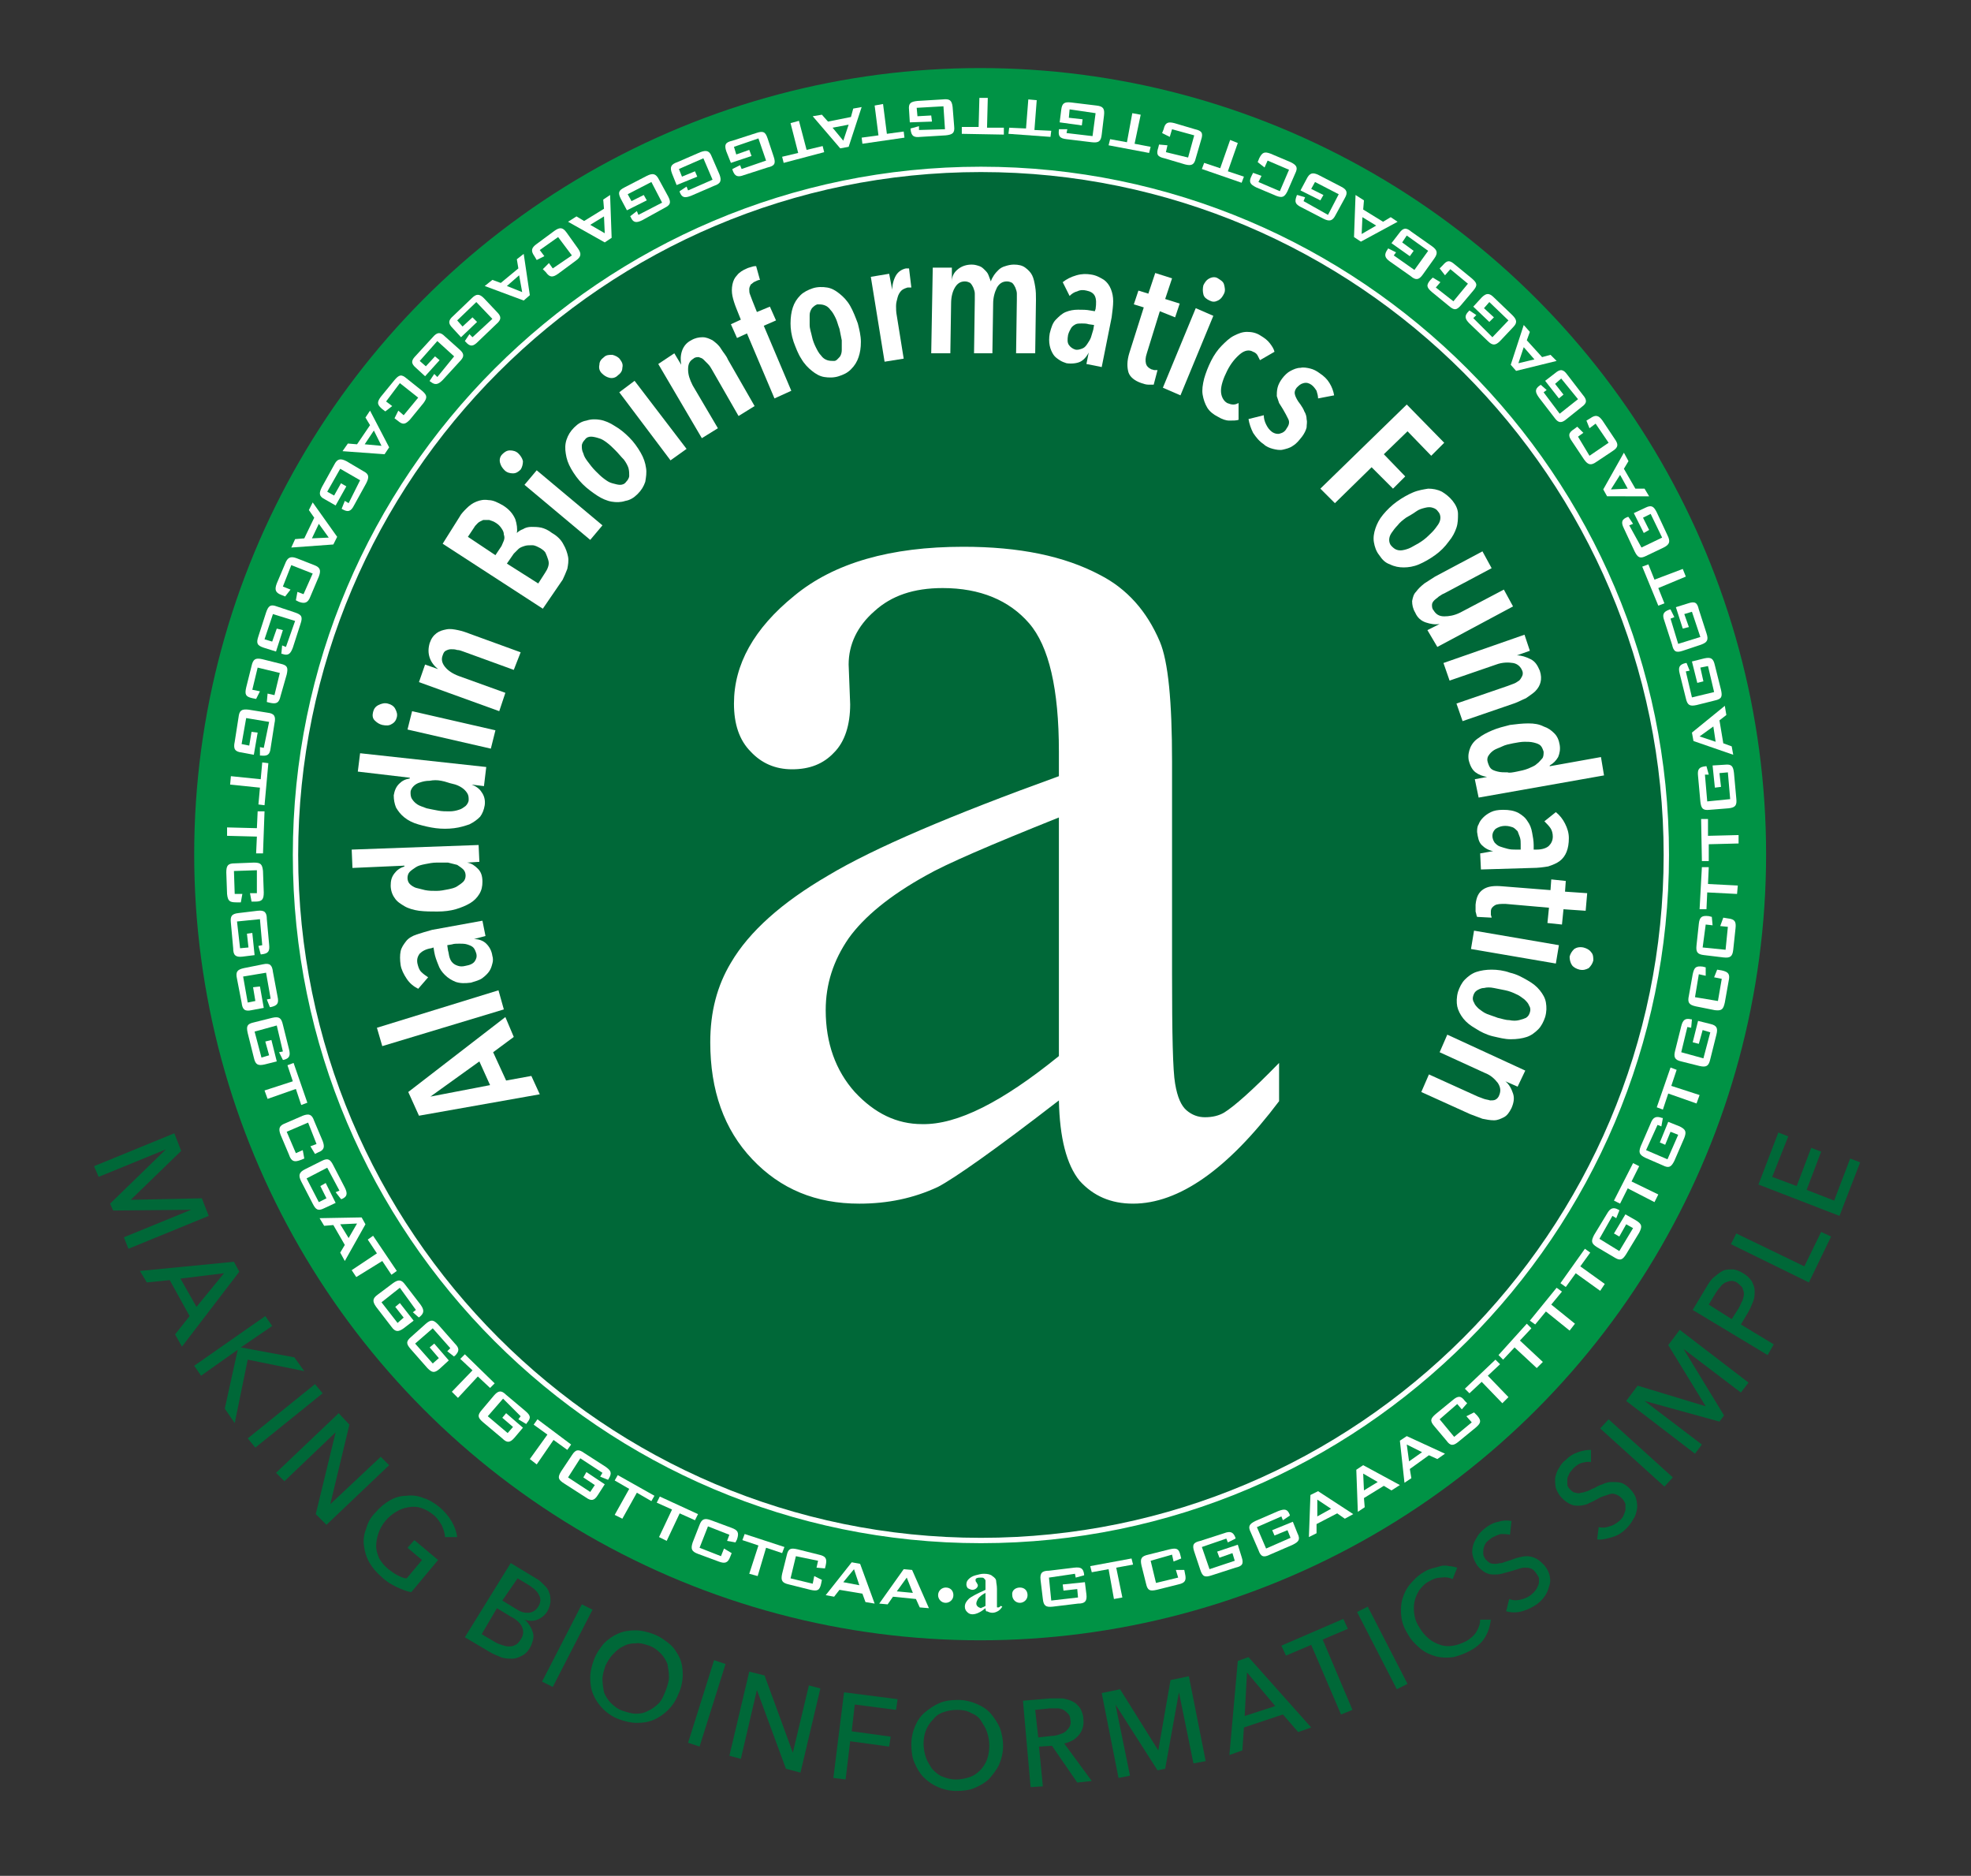 <?xml version="1.0" encoding="utf-8"?>
<!-- Generator: Adobe Illustrator 26.2.1, SVG Export Plug-In . SVG Version: 6.00 Build 0)  -->
<svg version="1.1" id="Layer_1" xmlns="http://www.w3.org/2000/svg" xmlns:xlink="http://www.w3.org/1999/xlink" x="0px" y="0px"
	 viewBox="0 0 257.8 245.3" style="enable-background:new 0 0 257.8 245.3;" xml:space="preserve">
<rect x="0" y="0" width="257.8" height="245.3" fill="#333333" stroke="none"/>
<style type="text/css">
	.st0{fill:#009345;}
	.st1{fill:#006838;}
	.st2{fill:#FFFFFF;}
</style>
<g>
	<g>
		<circle class="st0" cx="128.2" cy="111.7" r="102.8"/>
	</g>
	<g>
		<circle class="st1" cx="128.3" cy="111.8" r="89.7"/>
		<path class="st2" d="M128.3,201.8c-49.6,0-90-40.4-90-90c0-49.6,40.4-90,90-90c49.6,0,90,40.4,90,90
			C218.3,161.4,177.9,201.8,128.3,201.8z M128.3,22.5c-49.2,0-89.3,40-89.3,89.3c0,49.2,40,89.3,89.3,89.3c49.2,0,89.3-40,89.3-89.3
			C217.6,62.6,177.5,22.5,128.3,22.5z"/>
	</g>
	<g>
		<path class="st2" d="M67.2,135.6l-2.7,2l1.7,3.7l3.3-0.6l1.1,2.4l-15.8,2.8l-1.4-3.1l12.7-9.8L67.2,135.6z M56.3,143.4L56.3,143.4
			l7.8-1.5l-1.4-3.1L56.3,143.4z"/>
		<path class="st2" d="M65.9,132L50,136.8l-0.7-2.4l15.9-4.9L65.9,132z"/>
		<path class="st2" d="M62,122.8c0.6,0,1.2,0.2,1.6,0.6c0.4,0.4,0.7,0.9,0.8,1.6c0.1,0.3,0.1,0.7,0,1c-0.1,0.4-0.2,0.7-0.4,1
			c-0.2,0.3-0.5,0.6-0.9,0.9s-0.9,0.4-1.5,0.6c-0.8,0.1-1.4,0.1-2-0.1c-0.5-0.2-1-0.5-1.4-0.9c-0.4-0.4-0.7-0.8-0.9-1.4
			c-0.2-0.5-0.4-1-0.5-1.6l-0.1-0.6l-0.3,0.1c-0.7,0.1-1.2,0.4-1.5,0.7c-0.3,0.4-0.4,0.8-0.3,1.3c0.1,0.4,0.2,0.8,0.5,1.1
			c0.3,0.3,0.6,0.5,0.9,0.7l-1.3,1.5c-0.6-0.3-1.1-0.7-1.5-1.3c-0.4-0.6-0.7-1.2-0.8-1.8c-0.1-0.7-0.1-1.3,0-1.8
			c0.1-0.5,0.4-0.9,0.7-1.3s0.8-0.7,1.4-0.9s1.3-0.4,2-0.6l6.6-1.2l0.4,2L62,122.8L62,122.8z M58.5,123.6l0.1,0.7
			c0.1,0.3,0.1,0.6,0.2,0.9c0.1,0.3,0.2,0.5,0.4,0.7s0.4,0.3,0.7,0.4c0.3,0.1,0.6,0.1,1,0c0.6-0.1,1-0.3,1.2-0.6s0.3-0.6,0.2-1
			c-0.1-0.3-0.2-0.6-0.4-0.8c-0.2-0.2-0.5-0.3-0.8-0.4c-0.3-0.1-0.7-0.1-1-0.1c-0.4,0-0.7,0-1,0.1L58.5,123.6z"/>
		<path class="st2" d="M62.7,112.7l-1.6,0.1l0,0c0.6,0.1,1,0.4,1.4,0.8c0.4,0.4,0.6,0.9,0.6,1.7c0,0.6-0.1,1.1-0.4,1.6
			c-0.3,0.5-0.7,0.9-1.2,1.2c-0.5,0.3-1.2,0.6-1.9,0.8c-0.7,0.2-1.5,0.3-2.4,0.3c-0.8,0-1.6,0-2.4-0.1c-0.7-0.1-1.4-0.3-1.9-0.6
			s-1-0.6-1.3-1.1c-0.3-0.4-0.5-1-0.5-1.6c0-0.6,0.1-1.1,0.5-1.6c0.3-0.4,0.7-0.7,1.3-0.9l0-0.1l-6.8,0.3l-0.1-2.4l16.6-0.6
			L62.7,112.7z M57.1,112.8c-0.5,0-1,0.1-1.5,0.2c-0.5,0.1-0.9,0.2-1.2,0.4c-0.3,0.2-0.6,0.4-0.8,0.6s-0.3,0.5-0.3,0.8
			c0,0.3,0.1,0.6,0.3,0.8c0.2,0.2,0.5,0.4,0.8,0.5c0.4,0.1,0.8,0.2,1.2,0.3c0.5,0.1,1,0.1,1.5,0.1c0.5,0,1-0.1,1.5-0.2
			c0.5-0.1,0.9-0.2,1.2-0.4c0.3-0.2,0.6-0.4,0.8-0.6c0.2-0.2,0.3-0.5,0.3-0.8c0-0.3-0.1-0.6-0.3-0.8c-0.2-0.2-0.5-0.4-0.8-0.6
			c-0.4-0.1-0.8-0.2-1.2-0.3C58.1,112.8,57.7,112.8,57.1,112.8z"/>
		<path class="st2" d="M63.3,102.8l-1.6-0.2l0,0c0.5,0.2,1,0.5,1.3,1c0.3,0.4,0.5,1,0.4,1.7c-0.1,0.6-0.3,1.1-0.6,1.5
			c-0.4,0.4-0.8,0.7-1.4,1c-0.6,0.2-1.2,0.4-2,0.5c-0.8,0.1-1.6,0.1-2.4,0c-0.8-0.1-1.6-0.3-2.3-0.5s-1.3-0.5-1.8-0.9
			c-0.5-0.4-0.8-0.8-1.1-1.3c-0.2-0.5-0.3-1-0.3-1.6c0.1-0.6,0.3-1.1,0.7-1.5c0.4-0.4,0.8-0.6,1.4-0.7l0-0.1l-6.8-0.8l0.3-2.4
			l16.5,1.8L63.3,102.8z M57.7,102.1c-0.5-0.1-1-0.1-1.5,0c-0.5,0-0.9,0.1-1.2,0.2c-0.4,0.1-0.7,0.3-0.9,0.5
			c-0.2,0.2-0.4,0.5-0.4,0.8c0,0.3,0,0.6,0.2,0.9c0.2,0.3,0.4,0.5,0.7,0.7c0.3,0.2,0.7,0.3,1.2,0.5c0.5,0.1,0.9,0.2,1.5,0.3
			c0.5,0.1,1,0.1,1.5,0.1c0.5,0,0.9-0.1,1.2-0.2c0.4-0.1,0.6-0.3,0.9-0.5c0.2-0.2,0.4-0.5,0.4-0.8s0-0.6-0.2-0.9s-0.4-0.5-0.7-0.7
			s-0.7-0.4-1.2-0.5S58.3,102.2,57.7,102.1z"/>
		<path class="st2" d="M50.7,92c0.4,0.1,0.8,0.3,1,0.7s0.3,0.7,0.2,1.1c-0.1,0.4-0.3,0.7-0.7,0.9c-0.3,0.2-0.7,0.2-1.2,0.1
			c-0.4-0.1-0.7-0.3-1-0.6s-0.3-0.7-0.2-1.1c0.1-0.4,0.3-0.7,0.7-0.9C49.9,92,50.3,91.9,50.7,92z M64.2,97.9l-10.9-2.5l0.6-2.4
			l10.9,2.5L64.2,97.9z"/>
		<path class="st2" d="M55.6,86.9l1.7,0.6l0,0c-0.5-0.4-0.9-0.9-1.1-1.5s-0.2-1.2,0-1.9c0.2-0.6,0.5-1,0.9-1.3s0.8-0.4,1.3-0.5
			s1,0,1.5,0.1c0.5,0.1,1.1,0.3,1.6,0.5l6.6,2.4l-0.9,2.3l-6.6-2.4c-0.3-0.1-0.5-0.2-0.8-0.2c-0.3-0.1-0.5-0.1-0.8-0.1
			c-0.3,0-0.5,0.1-0.7,0.2c-0.2,0.1-0.3,0.3-0.4,0.6c-0.2,0.5-0.1,1,0.3,1.5c0.4,0.5,1,0.9,1.8,1.2l6.1,2.2L65.3,93l-10.5-3.8
			L55.6,86.9z"/>
		<path class="st2" d="M72.2,69.7c0.7,0.4,1.2,0.9,1.5,1.5c0.3,0.5,0.5,1.1,0.6,1.6s0,1.1-0.1,1.6c-0.2,0.5-0.4,1-0.6,1.4L71,79.6
			l-13.1-8.5l2.2-3.5c0.2-0.4,0.6-0.8,0.9-1.1c0.4-0.4,0.8-0.7,1.3-0.9c0.5-0.2,1-0.3,1.6-0.2c0.6,0,1.2,0.3,1.9,0.7
			c0.8,0.5,1.3,1.1,1.6,1.8c0.2,0.6,0.3,1.3,0.2,1.8l0,0c0.2-0.2,0.5-0.4,0.8-0.5c0.3-0.2,0.7-0.3,1.1-0.3c0.4,0,0.8,0,1.3,0.1
			C71.2,69.1,71.7,69.3,72.2,69.7z M64.9,68.4c-0.3-0.2-0.6-0.3-0.9-0.4c-0.3,0-0.6,0-0.8,0c-0.2,0.1-0.5,0.2-0.7,0.4
			c-0.2,0.2-0.4,0.4-0.5,0.6l-0.8,1.2l3.6,2.4l0.8-1.2c0.1-0.2,0.2-0.5,0.3-0.7c0.1-0.3,0.1-0.5,0-0.8c0-0.3-0.1-0.5-0.3-0.8
			C65.4,68.8,65.2,68.6,64.9,68.4z M70.7,71.7c-0.4-0.2-0.7-0.4-1.1-0.4s-0.7,0-1,0.1c-0.3,0.1-0.6,0.2-0.8,0.4
			c-0.2,0.2-0.4,0.4-0.6,0.6l-0.9,1.3l4.1,2.6l0.9-1.4c0.2-0.3,0.3-0.5,0.4-0.8c0.1-0.3,0.1-0.6,0-0.9c-0.1-0.3-0.2-0.6-0.3-0.8
			C71.3,72.1,71,71.9,70.7,71.7z"/>
		<path class="st2" d="M67.8,59.3c0.3,0.3,0.5,0.6,0.6,1c0,0.4-0.1,0.8-0.3,1.1c-0.3,0.3-0.6,0.5-1,0.5c-0.4,0-0.8-0.1-1.1-0.4
			c-0.3-0.3-0.5-0.6-0.6-1c-0.1-0.4,0-0.8,0.3-1.1c0.3-0.3,0.6-0.5,1-0.5C67.1,58.9,67.5,59,67.8,59.3z M77.2,70.6l-8.6-7.2l1.6-1.9
			l8.6,7.2L77.2,70.6z"/>
		<path class="st2" d="M82.3,57.2c0.6,0.6,1.1,1.3,1.5,2c0.4,0.7,0.6,1.3,0.7,2c0.1,0.6,0,1.2-0.1,1.8c-0.2,0.6-0.5,1.1-1,1.6
			c-0.5,0.5-1,0.8-1.6,0.9c-0.6,0.2-1.2,0.2-1.8,0.1c-0.6-0.1-1.3-0.4-1.9-0.8c-0.6-0.4-1.3-0.9-1.9-1.5c-0.6-0.6-1.1-1.3-1.5-2
			c-0.4-0.7-0.6-1.3-0.7-2c-0.1-0.6-0.1-1.2,0.1-1.8c0.2-0.6,0.5-1.1,1-1.6c0.5-0.5,1-0.8,1.6-0.9c0.6-0.2,1.2-0.2,1.8-0.1
			s1.3,0.4,1.9,0.8C81.1,56.1,81.7,56.6,82.3,57.2z M80.5,58.9c-0.4-0.4-0.7-0.7-1.1-1c-0.4-0.3-0.7-0.5-1.1-0.6
			c-0.3-0.1-0.7-0.2-1-0.2c-0.3,0-0.6,0.1-0.8,0.4c-0.2,0.2-0.4,0.5-0.4,0.8c0,0.3,0,0.6,0.2,1c0.1,0.4,0.3,0.7,0.6,1.1
			s0.6,0.8,1,1.2c0.4,0.4,0.7,0.7,1.1,1s0.7,0.5,1.1,0.6s0.7,0.2,1,0.2c0.3,0,0.6-0.1,0.8-0.4c0.2-0.2,0.4-0.5,0.4-0.8s0-0.6-0.1-1
			c-0.1-0.3-0.3-0.7-0.6-1.1C81.2,59.7,80.9,59.3,80.5,58.9z"/>
		<path class="st2" d="M81.1,47c0.3,0.4,0.4,0.7,0.3,1.1c0,0.4-0.2,0.7-0.6,1c-0.3,0.3-0.7,0.4-1.1,0.3c-0.4-0.1-0.7-0.3-1-0.6
			c-0.3-0.3-0.4-0.7-0.3-1.1c0-0.4,0.2-0.7,0.6-1c0.3-0.3,0.7-0.3,1.1-0.3C80.5,46.5,80.9,46.7,81.1,47z M87.7,60.2L81,51.3l2-1.5
			l6.8,8.9L87.7,60.2z"/>
		<path class="st2" d="M88.2,46.2l0.9,1.5l0,0c-0.1-0.6-0.1-1.2,0.1-1.8c0.2-0.6,0.6-1.1,1.2-1.4c0.5-0.3,1-0.4,1.5-0.4
			c0.5,0,0.9,0.2,1.3,0.4c0.4,0.3,0.8,0.6,1.1,1.1s0.7,0.9,0.9,1.4l3.5,6.1l-2.1,1.3l-3.5-6.1c-0.1-0.2-0.3-0.5-0.5-0.7
			c-0.2-0.2-0.4-0.4-0.6-0.6c-0.2-0.2-0.4-0.2-0.6-0.3c-0.2,0-0.5,0-0.7,0.2c-0.5,0.3-0.7,0.7-0.7,1.4s0.2,1.3,0.6,2.1l3.3,5.6
			l-2.1,1.3l-5.7-9.7L88.2,46.2z"/>
		<path class="st2" d="M99.4,36.6c-0.2,0-0.4,0.1-0.6,0.2c-0.3,0.1-0.4,0.3-0.6,0.4c-0.1,0.2-0.2,0.4-0.2,0.6c0,0.2,0,0.5,0.1,0.7
			c0.1,0.3,0.2,0.5,0.3,0.8l0.6,1.5l1.7-0.7l0.8,1.8l-1.6,0.7l3.6,8.5l-2.2,1l-3.6-8.5l-1.3,0.6l-0.8-1.8l1.3-0.6l-0.6-1.5
			c-0.2-0.5-0.4-1.1-0.5-1.6c-0.1-0.5-0.1-1,0-1.5c0.1-0.5,0.3-0.9,0.6-1.2c0.3-0.4,0.8-0.7,1.3-0.9c0.2-0.1,0.3-0.1,0.6-0.2
			s0.4-0.1,0.6-0.1L99.4,36.6z"/>
		<path class="st2" d="M112.2,42.3c0.2,0.8,0.4,1.6,0.4,2.4s-0.1,1.4-0.3,2c-0.2,0.6-0.5,1.1-1,1.6s-1,0.7-1.6,0.9
			c-0.6,0.2-1.3,0.2-1.9,0.1s-1.1-0.4-1.6-0.8c-0.5-0.4-1-0.9-1.4-1.6c-0.4-0.6-0.7-1.4-1-2.2c-0.3-0.9-0.4-1.7-0.4-2.4
			c0-0.8,0.1-1.5,0.3-2.1c0.2-0.6,0.5-1.1,1-1.6c0.4-0.4,1-0.7,1.6-0.9c0.6-0.2,1.3-0.2,1.9-0.1c0.6,0.1,1.1,0.4,1.6,0.8
			c0.5,0.4,1,0.9,1.4,1.6C111.6,40.7,111.9,41.5,112.2,42.3z M109.8,43c-0.2-0.5-0.3-1-0.5-1.4s-0.4-0.8-0.7-1.1
			c-0.2-0.3-0.5-0.5-0.8-0.6s-0.6-0.1-0.9-0.1c-0.3,0.1-0.5,0.3-0.7,0.5c-0.2,0.3-0.3,0.6-0.3,0.9c0,0.4,0,0.8,0,1.3s0.2,1,0.3,1.5
			c0.1,0.5,0.3,1,0.5,1.4c0.2,0.4,0.4,0.8,0.7,1.1c0.2,0.3,0.5,0.5,0.8,0.6c0.3,0.1,0.6,0.1,0.9,0.1s0.5-0.3,0.7-0.5
			s0.3-0.6,0.3-0.9c0-0.4,0-0.8,0-1.3C110,44,109.9,43.5,109.8,43z"/>
		<path class="st2" d="M117.2,36c0.3-0.5,0.8-0.8,1.3-0.9c0.1,0,0.1,0,0.2,0s0.1,0,0.2,0l0.3,2.5c-0.2,0-0.3,0-0.5,0
			c-0.3,0.1-0.6,0.2-0.8,0.4c-0.2,0.2-0.4,0.5-0.5,0.9s-0.2,0.7-0.2,1.1c0,0.4,0,0.8,0.1,1.3l0.9,5.6l-2.5,0.4l-1.8-11.1l2.4-0.4
			l0.4,2.1l0,0C116.7,37.2,116.9,36.5,117.2,36z"/>
		<path class="st2" d="M125.3,35.2c0.5-0.4,1.1-0.6,1.8-0.6c0.4,0,0.7,0.1,1,0.2c0.3,0.1,0.5,0.3,0.7,0.5s0.4,0.4,0.5,0.7
			s0.2,0.5,0.3,0.8l0,0c0.1-0.3,0.2-0.5,0.4-0.8c0.2-0.3,0.4-0.5,0.6-0.7c0.2-0.2,0.5-0.4,0.9-0.5c0.3-0.1,0.7-0.2,1.1-0.2
			c0.6,0,1.1,0.1,1.5,0.4c0.4,0.3,0.7,0.6,0.9,1c0.2,0.4,0.3,0.9,0.4,1.5s0.1,1.1,0.1,1.7l-0.1,7l-2.5,0l0.1-7c0-0.3,0-0.6,0-0.8
			c0-0.3-0.1-0.5-0.2-0.8c-0.1-0.2-0.2-0.4-0.4-0.6c-0.2-0.1-0.4-0.2-0.7-0.2c-0.6,0-1,0.3-1.3,0.8c-0.3,0.6-0.5,1.3-0.5,2.1
			l-0.1,6.5l-2.4,0l0.1-7c0-0.3,0-0.6,0-0.8c0-0.3-0.1-0.5-0.2-0.8c-0.1-0.2-0.2-0.4-0.4-0.6c-0.2-0.1-0.4-0.2-0.7-0.2
			c-0.6,0-1,0.3-1.3,0.8s-0.5,1.2-0.5,2.1l-0.1,6.5l-2.5,0l0.2-11.2l2.5,0l0,1.8l0,0C124.5,36.1,124.8,35.6,125.3,35.2z"/>
		<path class="st2" d="M142.4,46.1c-0.3,0.6-0.7,1-1.1,1.2s-1.1,0.3-1.8,0.2c-0.3-0.1-0.6-0.2-0.9-0.4c-0.3-0.2-0.6-0.4-0.8-0.7
			c-0.2-0.3-0.4-0.7-0.5-1.2c-0.1-0.5-0.1-1,0-1.6c0.2-0.8,0.4-1.4,0.8-1.8c0.4-0.4,0.8-0.8,1.3-1c0.5-0.2,1-0.3,1.6-0.3
			c0.6,0,1.1,0,1.6,0.1l0.6,0.1l0.1-0.3c0.1-0.7,0.1-1.3-0.1-1.7c-0.2-0.4-0.6-0.6-1.1-0.7c-0.4-0.1-0.8-0.1-1.2,0.1
			c-0.4,0.1-0.7,0.3-1,0.6l-0.9-1.8c0.5-0.4,1.1-0.7,1.8-0.9c0.7-0.2,1.3-0.2,1.9-0.1c0.7,0.1,1.2,0.4,1.7,0.7
			c0.4,0.3,0.7,0.7,0.9,1.2c0.2,0.5,0.3,1,0.3,1.6c0,0.6-0.1,1.3-0.2,2.1l-1.3,6.5l-2-0.4L142.4,46.1L142.4,46.1z M143.1,42.5
			l-0.7-0.1c-0.3-0.1-0.6-0.1-0.9-0.1c-0.3,0-0.6,0-0.8,0.1s-0.5,0.3-0.6,0.5s-0.3,0.5-0.4,0.9c-0.1,0.6-0.1,1,0.1,1.3
			s0.5,0.5,0.8,0.6c0.3,0.1,0.6,0,0.9-0.1c0.3-0.1,0.5-0.3,0.7-0.6s0.4-0.6,0.5-0.9c0.1-0.3,0.2-0.7,0.3-1L143.1,42.5z"/>
		<path class="st2" d="M151.7,40.7l-1.7,5.5c-0.2,0.6-0.2,1-0.1,1.4c0.1,0.3,0.3,0.5,0.7,0.7c0.1,0,0.3,0.1,0.4,0.1
			c0.1,0,0.3,0,0.4,0l-0.5,1.9c-0.2,0-0.4,0-0.7,0c-0.3,0-0.6-0.1-0.9-0.2c-0.9-0.3-1.5-0.8-1.7-1.4c-0.2-0.7-0.2-1.5,0.1-2.5l1.9-6
			l-1.3-0.4l0.6-1.8l1.3,0.4l0.9-2.7l2.2,0.7l-0.9,2.7l1.9,0.6l-0.6,1.8L151.7,40.7z"/>
		<path class="st2" d="M152.1,50.7l4.3-10.4l2.3,1l-4.3,10.4L152.1,50.7z M160.1,38.4c-0.2,0.4-0.4,0.7-0.8,0.9
			c-0.4,0.2-0.7,0.2-1.1,0c-0.4-0.2-0.7-0.4-0.8-0.8c-0.1-0.4-0.1-0.8,0-1.2c0.2-0.4,0.4-0.7,0.8-0.9c0.4-0.2,0.8-0.2,1.1,0
			s0.7,0.4,0.8,0.8S160.3,38,160.1,38.4z"/>
		<path class="st2" d="M160.8,55c-0.5,0-1-0.2-1.5-0.5c-0.6-0.3-1.1-0.7-1.4-1.2c-0.3-0.5-0.5-1.1-0.6-1.7c-0.1-0.6,0-1.3,0.2-2.1
			c0.2-0.7,0.5-1.5,0.9-2.3c0.4-0.8,0.9-1.5,1.4-2s1-1,1.6-1.3c0.6-0.3,1.1-0.5,1.7-0.5c0.6,0,1.2,0.1,1.8,0.5
			c0.5,0.3,0.9,0.6,1.2,1c0.3,0.4,0.5,0.7,0.6,1.1l-1.9,1.1c-0.1-0.2-0.2-0.4-0.3-0.6c-0.1-0.2-0.3-0.4-0.6-0.5
			c-0.5-0.3-1.1-0.2-1.7,0.3s-1.2,1.2-1.7,2.2c-0.5,1-0.8,1.9-0.8,2.6c0,0.7,0.3,1.3,0.8,1.6c0.3,0.1,0.5,0.2,0.8,0.2
			s0.5-0.1,0.7-0.2l0,2.2C161.7,55,161.3,55,160.8,55z"/>
		<path class="st2" d="M172.4,52.1c0-0.3-0.1-0.7-0.2-1c-0.2-0.3-0.4-0.6-0.7-0.8c-0.3-0.2-0.6-0.3-1-0.2c-0.4,0.1-0.6,0.3-0.9,0.6
			c-0.3,0.4-0.3,0.7-0.2,1c0.1,0.3,0.3,0.7,0.7,1.2c0.2,0.3,0.4,0.6,0.5,0.9c0.2,0.3,0.3,0.7,0.3,1c0.1,0.4,0,0.7,0,1.1
			c-0.1,0.4-0.3,0.8-0.6,1.2c-0.4,0.5-0.7,0.9-1.2,1.2c-0.4,0.3-0.9,0.4-1.3,0.5s-0.9,0-1.3-0.1c-0.4-0.1-0.9-0.3-1.2-0.6
			c-0.6-0.4-1-0.9-1.4-1.5c-0.3-0.6-0.5-1.2-0.6-1.8l2-0.5c0,0.4,0.1,0.8,0.3,1.2c0.2,0.4,0.4,0.7,0.8,1c0.3,0.2,0.7,0.3,1,0.2
			c0.4-0.1,0.7-0.3,0.9-0.7c0.3-0.4,0.4-0.8,0.2-1.2s-0.4-0.8-0.7-1.3c-0.2-0.3-0.3-0.5-0.5-0.8c-0.1-0.3-0.2-0.6-0.3-0.9
			c0-0.3,0-0.7,0.1-1.1s0.3-0.8,0.6-1.2c0.3-0.4,0.7-0.8,1.1-1c0.4-0.2,0.8-0.4,1.3-0.4c0.4-0.1,0.9,0,1.3,0.1
			c0.4,0.1,0.8,0.3,1.2,0.6c0.6,0.4,1,0.8,1.3,1.3c0.3,0.5,0.5,1,0.6,1.6L172.4,52.1z"/>
		<path class="st2" d="M184.1,56.4l-3.1,3l2.8,2.9l-1.6,1.6l-2.8-2.8l-4.8,4.7l-1.9-1.9L184,52.9l4.9,5l-1.7,1.7L184.1,56.4z"/>
		<path class="st2" d="M187.7,72.6c-0.7,0.5-1.4,0.9-2.1,1.2c-0.7,0.3-1.4,0.4-2,0.4c-0.6,0-1.2-0.1-1.8-0.4c-0.6-0.2-1-0.6-1.4-1.2
			c-0.4-0.5-0.6-1.1-0.7-1.7c-0.1-0.6,0-1.2,0.2-1.8c0.2-0.6,0.5-1.2,1-1.8c0.5-0.6,1.1-1.2,1.8-1.7c0.7-0.5,1.4-0.9,2.1-1.2
			c0.7-0.3,1.4-0.4,2-0.5c0.6,0,1.2,0.1,1.8,0.4c0.5,0.3,1,0.7,1.4,1.2c0.4,0.5,0.7,1.1,0.7,1.7s0,1.2-0.2,1.8s-0.5,1.2-1,1.8
			C189,71.5,188.4,72.1,187.7,72.6z M186.2,70.6c0.4-0.3,0.8-0.7,1.1-1c0.3-0.3,0.6-0.7,0.8-1c0.2-0.3,0.3-0.6,0.3-0.9
			s-0.1-0.6-0.3-0.8c-0.2-0.3-0.4-0.4-0.7-0.5c-0.3-0.1-0.6-0.1-1,0c-0.4,0.1-0.8,0.2-1.2,0.5s-0.8,0.5-1.3,0.8
			c-0.4,0.3-0.8,0.6-1.1,1c-0.3,0.3-0.6,0.7-0.8,1c-0.2,0.3-0.3,0.6-0.3,0.9s0.1,0.6,0.3,0.8s0.4,0.4,0.7,0.5s0.6,0.1,1,0
			c0.4-0.1,0.7-0.2,1.2-0.5C185.3,71.2,185.8,70.9,186.2,70.6z"/>
		<path class="st2" d="M186.7,82.4l1.6-0.8l0,0c-0.6,0.1-1.2,0-1.8-0.2s-1.1-0.6-1.4-1.3c-0.3-0.5-0.4-1-0.4-1.5
			c0.1-0.5,0.2-0.9,0.5-1.2c0.3-0.4,0.6-0.7,1.1-1.1c0.5-0.3,0.9-0.6,1.4-0.9l6.2-3.3l1.2,2.2l-6.2,3.3c-0.3,0.1-0.5,0.3-0.7,0.4
			c-0.2,0.2-0.4,0.3-0.6,0.5c-0.2,0.2-0.3,0.4-0.3,0.6c0,0.2,0,0.5,0.2,0.7c0.3,0.5,0.7,0.8,1.4,0.8c0.6,0,1.3-0.1,2.1-0.5l5.7-3
			l1.2,2.2l-9.9,5.3L186.7,82.4z"/>
		<path class="st2" d="M200.1,85.1l-1.7,0.6l0,0c0.6,0,1.2,0.2,1.8,0.5c0.6,0.3,0.9,0.8,1.2,1.5c0.2,0.6,0.2,1.1,0.1,1.5
			c-0.1,0.4-0.3,0.8-0.7,1.2c-0.3,0.3-0.8,0.6-1.2,0.9c-0.5,0.2-1,0.5-1.6,0.7l-6.7,2.3l-0.8-2.3l6.7-2.3c0.3-0.1,0.5-0.2,0.8-0.3
			c0.3-0.1,0.5-0.3,0.7-0.4c0.2-0.2,0.3-0.4,0.4-0.6c0.1-0.2,0.1-0.5,0-0.7c-0.2-0.5-0.6-0.9-1.2-1c-0.6-0.1-1.4-0.1-2.2,0.2
			l-6.1,2.1l-0.8-2.3l10.6-3.7L200.1,85.1z"/>
		<path class="st2" d="M192.9,101.9l1.6-0.3l0,0c-0.6-0.1-1.1-0.3-1.5-0.6c-0.4-0.3-0.7-0.8-0.9-1.6c-0.1-0.6,0-1.1,0.2-1.6
			c0.2-0.5,0.6-1,1.1-1.3c0.5-0.4,1.1-0.7,1.8-1c0.7-0.3,1.5-0.5,2.3-0.7c0.8-0.1,1.6-0.2,2.4-0.2s1.4,0.1,2,0.4
			c0.6,0.2,1,0.5,1.4,0.9c0.4,0.4,0.6,0.9,0.7,1.5c0.1,0.6,0,1.1-0.2,1.6c-0.3,0.5-0.6,0.8-1.1,1.1l0,0.1l6.7-1.2l0.4,2.4l-16.4,2.9
			L192.9,101.9z M198.4,100.9c0.5-0.1,1-0.2,1.5-0.4c0.4-0.2,0.8-0.3,1.1-0.6c0.3-0.2,0.5-0.5,0.7-0.7s0.2-0.6,0.2-0.9
			c-0.1-0.3-0.2-0.6-0.4-0.8c-0.2-0.2-0.5-0.3-0.9-0.4c-0.4-0.1-0.8-0.1-1.2-0.1s-1,0.1-1.5,0.2c-0.5,0.1-1,0.2-1.4,0.4
			s-0.8,0.3-1.1,0.5s-0.5,0.4-0.7,0.7c-0.2,0.3-0.2,0.6-0.1,0.9c0.1,0.3,0.2,0.6,0.4,0.8c0.2,0.2,0.5,0.3,0.9,0.4
			c0.4,0.1,0.8,0.1,1.3,0.1C197.4,101.1,197.9,101,198.4,100.9z"/>
		<path class="st2" d="M195.3,111.3c-0.6-0.1-1.1-0.4-1.5-0.8c-0.4-0.4-0.5-1-0.6-1.7c0-0.3,0-0.7,0.2-1c0.1-0.3,0.3-0.6,0.6-0.9
			c0.3-0.3,0.6-0.5,1-0.7c0.4-0.2,0.9-0.3,1.6-0.3c0.8,0,1.4,0.1,2,0.4c0.5,0.3,0.9,0.6,1.2,1.1c0.3,0.4,0.5,0.9,0.6,1.5
			c0.1,0.5,0.2,1.1,0.2,1.6l0,0.6l0.4,0c0.7,0,1.3-0.2,1.6-0.5c0.3-0.3,0.5-0.7,0.5-1.2c0-0.4-0.1-0.8-0.3-1.1
			c-0.2-0.3-0.5-0.6-0.8-0.9l1.5-1.2c0.5,0.4,0.9,0.9,1.2,1.5c0.3,0.6,0.5,1.2,0.5,1.9c0,0.7-0.1,1.3-0.3,1.8s-0.5,0.9-0.9,1.2
			c-0.4,0.3-0.9,0.5-1.5,0.7c-0.6,0.1-1.3,0.2-2.1,0.2l-6.7,0.2l-0.1-2.1L195.3,111.3L195.3,111.3z M198.9,111.1l0-0.7
			c0-0.3,0-0.6-0.1-0.9s-0.2-0.5-0.3-0.8c-0.2-0.2-0.4-0.4-0.6-0.5c-0.3-0.1-0.6-0.2-1-0.2c-0.6,0-1,0.2-1.3,0.4
			c-0.3,0.3-0.4,0.6-0.4,0.9c0,0.3,0.1,0.6,0.3,0.9c0.2,0.2,0.4,0.4,0.7,0.5c0.3,0.1,0.6,0.2,1,0.3c0.4,0.1,0.7,0.1,1,0.1
			L198.9,111.1z"/>
		<path class="st2" d="M202.6,118.7l-5.7-0.5c-0.6,0-1.1,0-1.4,0.2c-0.3,0.2-0.5,0.4-0.5,0.8c0,0.1,0,0.3,0,0.4
			c0,0.1,0.1,0.3,0.1,0.4l-1.9-0.1c-0.1-0.2-0.1-0.4-0.2-0.7c0-0.3,0-0.6,0-0.9c0.1-1,0.4-1.6,1-2c0.6-0.4,1.4-0.5,2.5-0.4l6.3,0.5
			l0.1-1.4l1.9,0.2l-0.1,1.4l2.9,0.2l-0.2,2.3l-2.9-0.2l-0.2,2l-1.9-0.2L202.6,118.7z"/>
		<path class="st2" d="M192.8,121.7l11.1,1.9l-0.4,2.4l-11.1-1.9L192.8,121.7z M206.6,126.8c-0.4-0.1-0.8-0.3-1-0.6
			c-0.2-0.3-0.3-0.7-0.3-1.1c0.1-0.4,0.3-0.7,0.6-1c0.3-0.2,0.7-0.3,1.2-0.2c0.4,0.1,0.8,0.3,1,0.6c0.3,0.3,0.3,0.7,0.3,1.1
			c-0.1,0.4-0.3,0.7-0.6,1C207.4,126.8,207.1,126.9,206.6,126.8z"/>
		<path class="st2" d="M195.2,135.5c-0.8-0.2-1.6-0.6-2.2-1c-0.7-0.4-1.2-0.8-1.6-1.3s-0.7-1.1-0.8-1.6s-0.1-1.2,0.1-1.9
			c0.2-0.6,0.5-1.2,0.9-1.6c0.4-0.4,0.9-0.8,1.5-1c0.6-0.2,1.3-0.3,2-0.3s1.6,0.1,2.4,0.4c0.9,0.2,1.6,0.6,2.3,1
			c0.7,0.4,1.2,0.8,1.6,1.3c0.4,0.5,0.7,1,0.8,1.6c0.1,0.6,0.1,1.2-0.1,1.9c-0.2,0.6-0.5,1.2-0.9,1.6c-0.4,0.4-0.9,0.8-1.5,1
			s-1.3,0.3-2.1,0.3S196.1,135.7,195.2,135.5z M195.9,133.1c0.5,0.1,1,0.3,1.5,0.3c0.5,0.1,0.9,0.1,1.3,0c0.4-0.1,0.7-0.2,0.9-0.3
			c0.3-0.2,0.4-0.4,0.5-0.7c0.1-0.3,0.1-0.6-0.1-0.9c-0.1-0.3-0.3-0.5-0.6-0.8c-0.3-0.2-0.6-0.5-1.1-0.7c-0.4-0.2-0.9-0.4-1.4-0.5
			c-0.5-0.1-1-0.2-1.5-0.3s-0.9-0.1-1.3,0c-0.4,0-0.7,0.2-0.9,0.3c-0.3,0.2-0.4,0.4-0.5,0.7c-0.1,0.3-0.1,0.6,0.1,0.9
			c0.1,0.3,0.3,0.5,0.6,0.8c0.3,0.2,0.6,0.5,1.1,0.7S195.4,132.9,195.9,133.1z"/>
		<path class="st2" d="M198.5,142.1l-1.6-0.7l0,0c0.5,0.4,0.8,1,1,1.6c0.2,0.6,0.1,1.2-0.2,1.9c-0.3,0.6-0.6,1-1,1.2
			c-0.4,0.2-0.8,0.4-1.3,0.4c-0.5,0-1-0.1-1.5-0.2c-0.5-0.2-1.1-0.4-1.6-0.6l-6.4-2.9l1-2.3l6.4,2.9c0.3,0.1,0.5,0.2,0.8,0.3
			s0.5,0.1,0.8,0.2c0.3,0,0.5,0,0.7-0.1c0.2-0.1,0.4-0.3,0.5-0.6c0.2-0.5,0.2-1-0.2-1.6c-0.4-0.5-0.9-1-1.7-1.3l-5.9-2.7l1-2.3
			l10.2,4.7L198.5,142.1z"/>
	</g>
	<g>
		<path class="st2" d="M138.5,143.9c-8.4,6.5-13.7,10.2-15.8,11.3c-3.2,1.5-6.6,2.2-10.3,2.2c-5.7,0-10.3-1.9-14-5.8
			c-3.7-3.9-5.5-9-5.5-15.3c0-4,0.9-7.4,2.7-10.4c2.4-4.1,6.7-7.9,12.7-11.4c6-3.6,16.1-7.9,30.2-13v-3.2c0-8.2-1.3-13.8-3.9-16.8
			c-2.6-3-6.4-4.6-11.3-4.6c-3.8,0-6.7,1-8.9,3c-2.3,2-3.4,4.4-3.4,7l0.2,5.2c0,2.7-0.7,4.9-2.1,6.3c-1.4,1.5-3.2,2.2-5.5,2.2
			c-2.2,0-4-0.8-5.4-2.3C96.7,96.8,96,94.7,96,92c0-5.1,2.6-9.8,7.9-14.1c5.2-4.3,12.6-6.4,22.1-6.4c7.3,0,13.2,1.2,17.9,3.7
			c3.5,1.8,6.1,4.7,7.8,8.7c1.1,2.6,1.6,7.8,1.6,15.7v27.8c0,7.8,0.1,12.6,0.4,14.3c0.3,1.8,0.8,2.9,1.5,3.5
			c0.7,0.6,1.5,0.9,2.4,0.9c1,0,1.8-0.2,2.5-0.6c1.3-0.8,3.7-2.9,7.2-6.5v5c-6.7,8.9-13.1,13.4-19.1,13.4c-2.9,0-5.2-1-7-3
			C139.5,152.3,138.6,148.8,138.5,143.9z M138.5,138.1v-31.2c-9,3.6-14.8,6.1-17.4,7.6c-4.7,2.6-8.1,5.4-10.1,8.2c-2,2.9-3,6-3,9.4
			c0,4.3,1.3,7.9,3.8,10.7c2.6,2.8,5.5,4.2,8.8,4.2C125.2,147.1,131.1,144.1,138.5,138.1z"/>
	</g>
	<g>
		<path class="st1" d="M17.1,156.9L17.1,156.9l9.3-0.2l0.9,2.3l-10.5,4.3l-0.6-1.5l8.8-3.6l0,0l-10.2,0.1l-0.4-0.9l7.3-7.1l0,0
			l-8.8,3.6l-0.6-1.4l10.5-4.3l0.9,2.3L17.1,156.9z"/>
		<path class="st1" d="M19.2,167.7l-0.9-1.5l12.3-1.2l0.7,1.3l-7.5,9.8l-0.9-1.6l1.9-2.4l-2.6-4.7L19.2,167.7z M23.6,167.2l2.1,3.7
			l3.6-4.4L23.6,167.2z"/>
		<path class="st1" d="M31.5,176.2L31.5,176.2l7,1.3l1.3,1.8l-7.4-1.5l-1.7,8.3l-1.3-1.9l1.7-7.7l0,0l-4.8,3.4l-0.9-1.3l9.3-6.5
			l0.9,1.3L31.5,176.2z"/>
		<path class="st1" d="M33.4,189.3l-1-1.2l8.8-7.1l1,1.2L33.4,189.3z"/>
		<path class="st1" d="M43.2,196.7L43.2,196.7l6.6-6.2l1.1,1.1l-8.2,7.8l-1.4-1.4l2.6-10.7l0,0l-6.7,6.4l-1.1-1.1l8.2-7.8l1.4,1.5
			L43.2,196.7z"/>
		<path class="st1" d="M58.2,201c0-0.5-0.2-1-0.4-1.5c-0.3-0.5-0.6-1-1.1-1.4c-0.5-0.4-1-0.7-1.6-0.9c-0.6-0.2-1.1-0.2-1.7-0.1
			c-0.6,0.1-1.1,0.3-1.6,0.6c-0.5,0.3-1,0.7-1.4,1.2c-0.4,0.5-0.7,1-0.9,1.6s-0.3,1.1-0.3,1.7c0,0.6,0.2,1.1,0.4,1.6
			c0.3,0.5,0.7,1,1.2,1.4c0.4,0.3,0.8,0.6,1.2,0.8c0.4,0.2,0.8,0.4,1.2,0.4l2-2.4l-1.9-1.6l0.9-1l3.1,2.6l-3.5,4.2
			c-0.7-0.1-1.3-0.4-2-0.7c-0.6-0.3-1.3-0.7-1.9-1.3c-0.7-0.6-1.2-1.2-1.6-1.9c-0.4-0.7-0.6-1.4-0.7-2.2c-0.1-0.7,0-1.5,0.3-2.2
			c0.2-0.8,0.6-1.5,1.2-2.1c0.6-0.7,1.2-1.2,1.9-1.6c0.7-0.4,1.4-0.6,2.2-0.6c0.7-0.1,1.5,0,2.2,0.3c0.7,0.2,1.5,0.7,2.1,1.2
			c0.7,0.6,1.2,1.2,1.6,1.9s0.6,1.3,0.7,2L58.2,201z"/>
		<path class="st1" d="M66.8,204.4l3.3,2c0.4,0.2,0.7,0.5,1,0.8s0.6,0.6,0.7,1c0.2,0.4,0.2,0.8,0.2,1.2s-0.2,0.9-0.4,1.3
			c-0.3,0.5-0.8,0.9-1.3,1.1c-0.5,0.2-1.1,0.2-1.7,0l0,0c0.3,0.2,0.5,0.5,0.7,0.8c0.2,0.3,0.3,0.6,0.4,0.9c0.1,0.3,0.1,0.6,0,1
			c-0.1,0.3-0.2,0.7-0.4,1c-0.3,0.5-0.6,0.8-1,1c-0.4,0.2-0.8,0.4-1.3,0.4s-1,0-1.5-0.2c-0.5-0.2-1-0.4-1.5-0.7l-3.2-1.9L66.8,204.4
			z M63,213.7l1.7,1c0.3,0.2,0.6,0.3,0.9,0.4c0.3,0.1,0.6,0.2,0.9,0.2c0.3,0,0.6,0,0.9-0.2c0.3-0.1,0.5-0.4,0.7-0.7
			c0.4-0.6,0.4-1.1,0.2-1.6c-0.2-0.5-0.7-1-1.5-1.4l-1.8-1.1L63,213.7z M65.7,209.3l1.8,1.1c0.3,0.2,0.5,0.3,0.8,0.4
			c0.3,0.1,0.5,0.1,0.8,0.1s0.5-0.1,0.7-0.2c0.2-0.1,0.4-0.3,0.6-0.6c0.3-0.5,0.4-1,0.1-1.5c-0.2-0.5-0.7-0.9-1.3-1.3l-1.5-0.9
			L65.7,209.3z"/>
		<path class="st1" d="M72.3,220.6l-1.4-0.7l5.2-10.1l1.4,0.7L72.3,220.6z"/>
		<path class="st1" d="M88.7,221.6c-0.3,0.8-0.8,1.5-1.3,2s-1.2,1-1.9,1.3c-0.7,0.3-1.4,0.4-2.2,0.4c-0.8,0-1.6-0.2-2.4-0.5
			c-0.8-0.3-1.5-0.8-2-1.3c-0.6-0.6-1-1.2-1.3-1.9c-0.3-0.7-0.4-1.4-0.4-2.2c0-0.8,0.2-1.6,0.5-2.4c0.3-0.8,0.8-1.5,1.3-2.1
			c0.6-0.6,1.2-1,1.9-1.3c0.7-0.3,1.4-0.4,2.2-0.4s1.6,0.2,2.4,0.5c0.8,0.3,1.5,0.8,2.1,1.3c0.6,0.5,1,1.2,1.3,1.8
			c0.3,0.7,0.4,1.4,0.4,2.2S89.1,220.8,88.7,221.6z M87.1,221c0.2-0.6,0.4-1.1,0.4-1.7c0-0.6-0.1-1.1-0.2-1.7
			c-0.2-0.5-0.5-1-0.9-1.4c-0.4-0.4-0.9-0.8-1.5-1c-0.6-0.2-1.2-0.4-1.8-0.3c-0.6,0-1.1,0.1-1.6,0.4c-0.5,0.2-0.9,0.6-1.3,1
			c-0.4,0.4-0.7,0.9-1,1.5c-0.2,0.6-0.4,1.2-0.4,1.8c0,0.6,0.1,1.1,0.2,1.7c0.2,0.5,0.5,1,0.9,1.4s0.9,0.8,1.5,1
			c0.6,0.2,1.2,0.4,1.8,0.4s1.1-0.1,1.6-0.4c0.5-0.2,1-0.6,1.4-1S86.9,221.5,87.1,221z"/>
		<path class="st1" d="M91.5,228.4l-1.5-0.5l3.4-10.8l1.5,0.5L91.5,228.4z"/>
		<path class="st1" d="M103.7,229.2L103.7,229.2l2.1-8.8l1.5,0.4l-2.6,11l-1.9-0.5L99,221l0,0l-2.1,9l-1.5-0.4l2.6-11l2,0.5
			L103.7,229.2z"/>
		<path class="st1" d="M110.6,232.7l-1.6-0.2l1.4-11.2l7,0.9l-0.2,1.4l-5.4-0.7l-0.4,3.5l5.1,0.7l-0.2,1.3l-5.1-0.7L110.6,232.7z"/>
		<path class="st1" d="M131.2,228.3c0,0.9-0.2,1.7-0.5,2.4s-0.8,1.3-1.3,1.9c-0.5,0.5-1.2,0.9-1.9,1.2c-0.7,0.3-1.5,0.4-2.4,0.4
			s-1.7-0.2-2.4-0.5c-0.7-0.3-1.3-0.7-1.9-1.3c-0.5-0.5-0.9-1.2-1.2-1.9c-0.3-0.7-0.4-1.5-0.4-2.4c0-0.9,0.2-1.7,0.5-2.4
			c0.3-0.7,0.7-1.3,1.3-1.8s1.2-0.9,1.9-1.2s1.5-0.4,2.4-0.4s1.7,0.2,2.4,0.5c0.7,0.3,1.4,0.7,1.9,1.3s0.9,1.2,1.2,1.9
			C131,226.6,131.2,227.4,131.2,228.3z M129.4,228.3c0-0.6-0.1-1.2-0.3-1.8c-0.2-0.6-0.5-1-0.8-1.5s-0.8-0.8-1.3-1
			c-0.5-0.3-1.1-0.4-1.8-0.4c-0.7,0-1.2,0.1-1.8,0.3s-1,0.5-1.4,1c-0.4,0.4-0.7,0.9-0.9,1.4c-0.2,0.5-0.3,1.1-0.3,1.7
			c0,0.6,0.1,1.2,0.3,1.8s0.5,1,0.8,1.5c0.4,0.4,0.8,0.8,1.3,1c0.5,0.2,1.1,0.4,1.8,0.4c0.6,0,1.2-0.1,1.8-0.3s1-0.5,1.4-0.9
			c0.4-0.4,0.7-0.9,0.9-1.4C129.3,229.5,129.4,228.9,129.4,228.3z"/>
		<path class="st1" d="M136.4,233.6l-1.6,0.1l-1-11.3l3.6-0.3c0.5,0,1.1,0,1.6,0c0.5,0.1,0.9,0.2,1.3,0.4c0.4,0.2,0.7,0.5,1,0.9
			c0.2,0.4,0.4,0.9,0.4,1.4c0.1,0.8-0.1,1.5-0.6,2.1c-0.5,0.6-1.1,0.9-1.9,1.1l3.6,4.9l-1.9,0.2l-3.3-4.8l-1.7,0.1L136.4,233.6z
			 M135.8,227.2l1.8-0.2c0.4,0,0.7-0.1,1-0.2s0.6-0.2,0.8-0.4c0.2-0.2,0.4-0.4,0.5-0.6c0.1-0.2,0.2-0.5,0.1-0.9
			c0-0.3-0.1-0.6-0.3-0.8c-0.2-0.2-0.4-0.4-0.6-0.5c-0.2-0.1-0.5-0.2-0.8-0.2c-0.3,0-0.6,0-1,0l-1.9,0.2L135.8,227.2z"/>
		<path class="st1" d="M151.5,228.9L151.5,228.9l1.6-9.2l2.4-0.5l2.2,11.1l-1.6,0.3l-1.9-9.3l0,0l-1.8,10l-1,0.2l-5.5-8.6l0,0
			l1.9,9.3l-1.5,0.3l-2.2-11.1l2.4-0.5L151.5,228.9z"/>
		<path class="st1" d="M162.5,228.9l-1.7,0.6l1.1-12.3l1.4-0.5l8.2,9.2l-1.7,0.6l-2-2.3l-5.1,1.7L162.5,228.9z M162.8,224.4l4-1.3
			l-3.7-4.4L162.8,224.4z"/>
		<path class="st1" d="M176.9,223.6l-1.5,0.6l-3.9-9.1l-3.3,1.4l-0.6-1.3l8.1-3.5l0.6,1.3l-3.3,1.4L176.9,223.6z"/>
		<path class="st1" d="M184.1,220.2l-1.4,0.7l-5.2-10.1l1.4-0.7L184.1,220.2z"/>
		<path class="st1" d="M195,211.8c-0.1,0.8-0.3,1.5-0.7,2.2c-0.4,0.7-1,1.3-1.9,1.8c-0.7,0.4-1.5,0.7-2.3,0.9
			c-0.8,0.1-1.5,0.1-2.3-0.1c-0.7-0.2-1.4-0.5-2-1c-0.6-0.5-1.2-1.1-1.6-1.8c-0.5-0.8-0.8-1.5-0.9-2.3c-0.1-0.8-0.1-1.5,0.1-2.3
			c0.2-0.7,0.5-1.4,1-2c0.5-0.6,1.1-1.2,1.8-1.6c0.3-0.2,0.7-0.4,1.1-0.5s0.8-0.2,1.1-0.3s0.8-0.1,1.1,0c0.4,0,0.7,0.1,1.1,0.2
			l-0.6,1.5c-0.4-0.2-0.9-0.3-1.5-0.2c-0.6,0-1.1,0.2-1.6,0.5c-0.6,0.3-1,0.8-1.3,1.2c-0.3,0.5-0.5,1-0.6,1.5
			c-0.1,0.5-0.1,1.1,0,1.7s0.3,1.1,0.7,1.7c0.3,0.5,0.7,1,1.2,1.4c0.5,0.4,0.9,0.6,1.5,0.8s1.1,0.2,1.7,0.1c0.6-0.1,1.1-0.3,1.7-0.6
			c0.5-0.3,1-0.7,1.3-1.2c0.3-0.5,0.5-1,0.5-1.6L195,211.8z"/>
		<path class="st1" d="M197.5,200.7c-0.4-0.1-0.8-0.1-1.2-0.1c-0.4,0.1-0.8,0.3-1.2,0.5c-0.2,0.2-0.4,0.3-0.6,0.5
			c-0.2,0.2-0.3,0.4-0.4,0.7c-0.1,0.3-0.1,0.5-0.1,0.8s0.1,0.5,0.3,0.8c0.2,0.2,0.4,0.4,0.6,0.5c0.2,0.1,0.5,0.1,0.7,0.1
			c0.3,0,0.5-0.1,0.8-0.1c0.3-0.1,0.6-0.2,0.9-0.3c0.4-0.1,0.8-0.3,1.2-0.4c0.4-0.1,0.8-0.2,1.2-0.2c0.4,0,0.8,0.1,1.2,0.3
			c0.4,0.2,0.7,0.5,1.1,0.9c0.4,0.5,0.6,0.9,0.7,1.4s0.1,0.9-0.1,1.4c-0.1,0.4-0.3,0.9-0.6,1.3s-0.6,0.7-1,1
			c-0.6,0.4-1.2,0.7-1.9,0.9c-0.7,0.2-1.4,0.2-2.1,0l0.4-1.6c0.5,0.2,0.9,0.2,1.4,0.1c0.5-0.1,1-0.3,1.4-0.6
			c0.2-0.2,0.4-0.3,0.6-0.6c0.2-0.2,0.3-0.5,0.4-0.7s0.1-0.5,0.1-0.8c0-0.3-0.2-0.5-0.4-0.8c-0.2-0.3-0.4-0.5-0.7-0.6
			c-0.3-0.1-0.5-0.1-0.8-0.1c-0.3,0-0.6,0.1-0.9,0.2s-0.7,0.2-1,0.3c-0.4,0.1-0.7,0.2-1.1,0.3c-0.4,0.1-0.7,0.1-1.1,0.1
			c-0.4,0-0.7-0.1-1.1-0.3c-0.3-0.2-0.7-0.5-1-0.9c-0.3-0.5-0.5-0.9-0.6-1.4c-0.1-0.5,0-0.9,0.1-1.3s0.4-0.8,0.6-1.2
			c0.3-0.4,0.6-0.7,1-1c0.5-0.4,1.1-0.7,1.7-0.8c0.6-0.2,1.2-0.2,1.7-0.1L197.5,200.7z"/>
		<path class="st1" d="M208.1,191.2c-0.4-0.1-0.8,0-1.2,0.1c-0.4,0.1-0.8,0.4-1.1,0.7c-0.2,0.2-0.3,0.4-0.5,0.6
			c-0.1,0.2-0.2,0.5-0.3,0.7c0,0.3,0,0.5,0,0.8s0.2,0.5,0.4,0.7c0.2,0.2,0.4,0.4,0.7,0.4c0.2,0.1,0.5,0.1,0.7,0
			c0.2,0,0.5-0.1,0.8-0.2c0.3-0.1,0.6-0.3,0.9-0.4c0.4-0.2,0.7-0.4,1.1-0.5c0.4-0.2,0.8-0.3,1.2-0.3c0.4,0,0.8,0,1.2,0.1
			c0.4,0.1,0.8,0.4,1.2,0.8c0.4,0.4,0.7,0.9,0.8,1.3s0.2,0.9,0.1,1.4c-0.1,0.5-0.2,0.9-0.5,1.3c-0.2,0.4-0.5,0.8-0.9,1.2
			c-0.5,0.5-1.1,0.9-1.8,1.1s-1.4,0.4-2,0.3l0.2-1.6c0.5,0.1,0.9,0.1,1.4-0.1c0.5-0.1,0.9-0.4,1.3-0.7c0.2-0.2,0.4-0.4,0.5-0.6
			c0.1-0.2,0.2-0.5,0.3-0.8c0-0.3,0-0.5,0-0.8c-0.1-0.3-0.2-0.5-0.5-0.8c-0.2-0.2-0.5-0.4-0.8-0.5c-0.3-0.1-0.5-0.1-0.8,0
			s-0.6,0.2-0.9,0.3c-0.3,0.1-0.6,0.3-1,0.5c-0.3,0.2-0.7,0.3-1,0.5c-0.4,0.1-0.7,0.2-1.1,0.2c-0.4,0-0.7,0-1.1-0.2
			s-0.7-0.4-1.1-0.8c-0.4-0.4-0.6-0.8-0.8-1.3c-0.1-0.5-0.1-0.9-0.1-1.3c0.1-0.4,0.2-0.9,0.5-1.3c0.2-0.4,0.5-0.8,0.9-1.1
			c0.5-0.5,1-0.8,1.6-1c0.6-0.2,1.1-0.3,1.7-0.3L208.1,191.2z"/>
		<path class="st1" d="M218.8,193.2l-1.1,1.2l-8.4-7.6l1.1-1.2L218.8,193.2z"/>
		<path class="st1" d="M223.1,183.9L223.1,183.9l-4.9-8l1.5-2l9,6.9l-1,1.3l-7.5-5.7l0,0l5.3,8.7l-0.6,0.8l-9.8-2.7l0,0l7.5,5.7
			l-0.9,1.2l-9-6.9l1.5-2L223.1,183.9z"/>
		<path class="st1" d="M221.4,171.3l1.8-3c0.3-0.5,0.6-1,1-1.3s0.7-0.6,1.1-0.8c0.4-0.2,0.8-0.2,1.3-0.2c0.4,0,0.9,0.2,1.4,0.5
			c0.5,0.3,0.8,0.6,1.1,1c0.2,0.4,0.4,0.8,0.4,1.3s0,0.9-0.2,1.4c-0.2,0.5-0.4,1-0.7,1.5l-0.9,1.5l4.3,2.6l-0.8,1.4L221.4,171.3z
			 M226.5,172.5l0.9-1.4c0.2-0.3,0.3-0.7,0.5-1c0.1-0.3,0.2-0.6,0.2-0.9c0-0.3-0.1-0.5-0.2-0.8c-0.1-0.2-0.4-0.4-0.6-0.6
			s-0.6-0.3-0.8-0.3c-0.3,0-0.5,0.1-0.8,0.2c-0.2,0.1-0.5,0.3-0.7,0.6c-0.2,0.2-0.4,0.5-0.6,0.8l-0.9,1.5L226.5,172.5z"/>
		<path class="st1" d="M236,165.6l2.2-4.5l1.3,0.6l-2.9,6l-10.2-5l0.7-1.4L236,165.6z"/>
		<path class="st1" d="M239.9,157l2.1-5.5l1.3,0.5l-2.7,7l-10.6-4.1l2.6-6.8l1.3,0.5l-2.1,5.3l3.2,1.2l1.9-5l1.3,0.5l-1.9,5
			L239.9,157z"/>
	</g>
	<g>
		<path class="st2" d="M128.9,210.3c-0.6,0.5-1.2,0.8-1.7,0.8c-0.3,0-0.5-0.1-0.7-0.3c-0.2-0.2-0.3-0.4-0.3-0.7c0-0.4,0.2-0.7,0.5-1
			c0.3-0.3,1.1-0.7,2.2-1.2l0-0.5c0-0.4,0-0.6,0-0.7s-0.1-0.2-0.2-0.3c-0.1-0.1-0.2-0.1-0.4-0.1c-0.2,0-0.4,0-0.6,0.1
			c-0.1,0.1-0.1,0.1-0.1,0.2c0,0.1,0,0.2,0.1,0.3c0.1,0.2,0.2,0.3,0.2,0.4c0,0.2-0.1,0.3-0.2,0.4c-0.1,0.1-0.3,0.2-0.5,0.2
			c-0.2,0-0.4-0.1-0.6-0.2c-0.1-0.1-0.2-0.3-0.2-0.5c0-0.3,0.1-0.5,0.3-0.7c0.2-0.2,0.5-0.4,0.9-0.5c0.4-0.1,0.7-0.2,1.1-0.2
			c0.5,0,0.9,0.1,1.1,0.3c0.3,0.2,0.5,0.4,0.5,0.7c0,0.2,0.1,0.5,0.1,1l0,1.9c0,0.2,0,0.4,0,0.4c0,0.1,0,0.1,0.1,0.1
			c0,0,0.1,0,0.1,0c0.1,0,0.2-0.1,0.3-0.2l0.2,0.1c-0.2,0.3-0.4,0.5-0.6,0.6c-0.2,0.1-0.4,0.2-0.7,0.2c-0.3,0-0.5-0.1-0.7-0.2
			C129,210.8,128.9,210.6,128.9,210.3z M128.9,210l0-1.7c-0.4,0.2-0.8,0.5-1,0.8c-0.1,0.2-0.2,0.4-0.2,0.6c0,0.2,0.1,0.3,0.2,0.4
			c0.1,0.1,0.2,0.1,0.4,0.2C128.4,210.2,128.6,210.2,128.9,210z"/>
		<path class="st2" d="M137.2,206.3l0.3,3l3.5-0.4l-0.1-1.1l-1.8,0.2l-0.1-0.8l2.9-0.3l0.2,1.6c0.1,0.9-0.2,1.2-1.1,1.2l-3.3,0.4
			c-0.9,0.1-1.2-0.1-1.3-1l-0.3-2.5c-0.1-0.9,0.2-1.2,1.1-1.2l3.3-0.4c0.9-0.1,1.2,0.1,1.3,0.9c0,0,0,0.1,0,0.1l-1.1,0.3l-0.1-0.5
			L137.2,206.3z"/>
		<path class="st2" d="M146.8,208.9l-1.1,0.2l-0.7-3.9l-2.2,0.4l-0.2-0.8l5.4-1l0.2,0.8l-2.2,0.4L146.8,208.9z"/>
		<path class="st2" d="M150.5,204.1l0.7,2.9l2.9-0.7l-0.3-1l1.1,0l0.1,0.5c0.2,0.9,0,1.2-0.9,1.4l-2.8,0.7c-0.9,0.2-1.2,0.1-1.4-0.8
			l-0.6-2.4c-0.2-0.9,0-1.2,0.9-1.4l2.8-0.7c0.9-0.2,1.2-0.1,1.4,0.8l0.1,0.4l-1,0.4l-0.2-0.9L150.5,204.1z"/>
		<path class="st2" d="M157.2,202.3l1,2.9l3.3-1.1l-0.3-1l-1.7,0.6l-0.3-0.8l2.7-0.9l0.5,1.6c0.3,0.9,0.1,1.2-0.8,1.4l-3.1,1
			c-0.9,0.3-1.2,0.2-1.5-0.7l-0.8-2.4c-0.3-0.9-0.1-1.2,0.8-1.4l3.1-1c0.8-0.3,1.2-0.2,1.5,0.6c0,0,0,0.1,0,0.1l-1,0.5l-0.2-0.5
			L157.2,202.3z"/>
		<path class="st2" d="M164.4,199.7l1.2,2.8l3.2-1.4l-0.4-1l-1.7,0.7l-0.3-0.7l2.7-1.1l0.6,1.5c0.4,0.8,0.2,1.1-0.6,1.5l-3,1.3
			c-0.8,0.4-1.2,0.3-1.5-0.6l-1-2.3c-0.4-0.8-0.2-1.1,0.6-1.5l3-1.3c0.8-0.3,1.2-0.3,1.5,0.5c0,0,0,0.1,0,0.1l-0.9,0.6l-0.2-0.5
			L164.4,199.7z"/>
		<path class="st2" d="M171.4,195.5l1-0.5l4.6,3l-1.1,0.6l-1-0.7l-2.7,1.4l0,1.2l-1,0.5L171.4,195.5z M174.1,197.3l-1.8-1.2l0,2.2
			L174.1,197.3z"/>
		<path class="st2" d="M177.4,192.2l0.9-0.6l4.8,2.6l-1.1,0.7l-1-0.6l-2.6,1.6l0.1,1.2l-0.9,0.6L177.4,192.2z M180.2,193.8l-1.9-1.1
			l0.1,2.2L180.2,193.8z"/>
		<path class="st2" d="M183.1,188.4l0.9-0.6l5,2.3l-1,0.7l-1.1-0.5l-2.5,1.8l0.2,1.2l-0.9,0.6L183.1,188.4z M186,189.9l-2-1l0.3,2.2
			L186,189.9z"/>
		<path class="st2" d="M188.3,185.6l1.9,2.3l2.3-1.9l-0.7-0.8l1-0.5l0.4,0.4c0.6,0.7,0.5,1-0.2,1.6l-2.2,1.8
			c-0.7,0.6-1.1,0.6-1.6-0.1l-1.6-1.9c-0.6-0.7-0.5-1,0.2-1.6l2.2-1.8c0.7-0.6,1.1-0.6,1.6,0.1l0.3,0.3l-0.7,0.8l-0.6-0.7
			L188.3,185.6z"/>
		<path class="st2" d="M197.3,182.7l-0.8,0.8l-2.7-2.8l-1.6,1.5l-0.6-0.6l4-3.8l0.6,0.6l-1.6,1.5L197.3,182.7z"/>
		<path class="st2" d="M201.8,178.1l-0.8,0.8l-2.9-2.7l-1.5,1.6l-0.6-0.6l3.7-4.1l0.6,0.6l-1.5,1.6L201.8,178.1z"/>
		<path class="st2" d="M206,173.1l-0.7,0.9l-3.1-2.5l-1.4,1.7l-0.7-0.5l3.5-4.3l0.7,0.5l-1.4,1.7L206,173.1z"/>
		<path class="st2" d="M209.9,167.9l-0.6,0.9l-3.2-2.3l-1.3,1.8l-0.7-0.5l3.2-4.5l0.7,0.5l-1.3,1.8L209.9,167.9z"/>
		<path class="st2" d="M209.2,162l2.6,1.6l1.8-3l-0.9-0.5l-0.9,1.6l-0.7-0.4l1.5-2.5l1.4,0.8c0.8,0.5,0.8,0.8,0.4,1.6l-1.7,2.8
			c-0.5,0.8-0.8,0.9-1.6,0.4l-2.2-1.3c-0.8-0.5-0.8-0.8-0.4-1.6l1.7-2.8c0.4-0.7,0.8-0.9,1.5-0.5c0,0,0.1,0,0.1,0.1l-0.4,1l-0.5-0.3
			L209.2,162z"/>
		<path class="st2" d="M216.9,156.2l-0.5,1l-3.5-1.8l-1,2l-0.8-0.4l2.5-4.9l0.8,0.4l-1,2L216.9,156.2z"/>
		<path class="st2" d="M215.3,150.4l2.8,1.2l1.4-3.2l-1-0.4l-0.7,1.7l-0.7-0.3l1.1-2.7l1.5,0.6c0.8,0.4,0.9,0.7,0.6,1.5l-1.3,3
			c-0.4,0.8-0.7,1-1.5,0.6l-2.3-1c-0.8-0.4-0.9-0.7-0.6-1.5l1.3-3c0.3-0.8,0.7-1,1.5-0.7c0,0,0.1,0,0.1,0l-0.2,1.1l-0.5-0.2
			L215.3,150.4z"/>
		<path class="st2" d="M222.3,143.2l-0.4,1.1l-3.7-1.3l-0.7,2.1l-0.8-0.3l1.8-5.2l0.8,0.3l-0.7,2.1L222.3,143.2z"/>
		<path class="st2" d="M219.9,137.6l2.9,0.8l0.9-3.4l-1-0.3l-0.5,1.8l-0.8-0.2l0.7-2.8l1.6,0.4c0.9,0.2,1,0.6,0.8,1.4l-0.8,3.2
			c-0.2,0.9-0.5,1.1-1.4,0.9l-2.4-0.6c-0.9-0.2-1-0.6-0.8-1.4l0.8-3.2c0.2-0.8,0.5-1.1,1.3-0.9c0,0,0.1,0,0.1,0l-0.1,1.1l-0.5-0.1
			L219.9,137.6z"/>
		<path class="st2" d="M221.7,130.4l3,0.5l0.5-2.9l-1-0.2l0.4-1l0.6,0.1c0.9,0.2,1.1,0.5,0.9,1.4l-0.5,2.8c-0.2,0.9-0.4,1.1-1.3,1
			l-2.5-0.5c-0.9-0.2-1.1-0.5-0.9-1.4l0.5-2.8c0.2-0.9,0.4-1.1,1.3-1l0.4,0.1l0,1.1l-0.9-0.2L221.7,130.4z"/>
		<path class="st2" d="M222.7,123.9l3,0.3l0.3-3l-1-0.1l0.4-1.1l0.6,0.1c0.9,0.1,1.1,0.4,1,1.3l-0.3,2.8c-0.1,0.9-0.4,1.1-1.3,1
			l-2.5-0.3c-0.9-0.1-1.1-0.4-1-1.3l0.3-2.8c0.1-0.9,0.4-1.1,1.3-1l0.4,0.1l0.1,1.1l-0.9-0.1L222.7,123.9z"/>
		<path class="st2" d="M227.3,115.8l-0.1,1.1l-3.9-0.2l-0.1,2.2l-0.9,0l0.3-5.5l0.9,0l-0.1,2.2L227.3,115.8z"/>
		<path class="st2" d="M227.4,109.2l0,1.1l-3.9,0.1l0,2.2l-0.9,0l-0.1-5.5l0.9,0l0,2.2L227.4,109.2z"/>
		<path class="st2" d="M223.3,104.8l3-0.3l-0.3-3.5l-1.1,0.1l0.2,1.8l-0.8,0.1l-0.3-2.9l1.6-0.1c0.9-0.1,1.1,0.2,1.2,1.1l0.3,3.3
			c0.1,0.9-0.1,1.2-1,1.3l-2.5,0.2c-0.9,0.1-1.1-0.2-1.2-1.1l-0.3-3.3c-0.1-0.9,0.1-1.2,1-1.3c0,0,0.1,0,0.1,0l0.3,1.1l-0.5,0
			L223.3,104.8z"/>
		<path class="st2" d="M221.5,96.9l-0.2-1.1l4.3-3.5l0.2,1.2l-0.9,0.7l0.5,3l1.1,0.4l0.2,1.1L221.5,96.9z M224.1,95l-1.8,1.3
			l2.1,0.7L224.1,95z"/>
		<path class="st2" d="M221.3,91.2l2.9-0.7l-0.8-3.4l-1,0.2l0.4,1.8l-0.8,0.2l-0.7-2.8l1.6-0.4c0.9-0.2,1.2,0,1.4,0.9l0.8,3.2
			c0.2,0.9,0.1,1.2-0.8,1.4l-2.4,0.6c-0.9,0.2-1.2,0-1.4-0.9l-0.8-3.2c-0.2-0.8-0.1-1.2,0.8-1.4c0,0,0.1,0,0.1,0l0.4,1l-0.5,0.1
			L221.3,91.2z"/>
		<path class="st2" d="M219.5,84.2l2.9-0.9l-1.1-3.3l-1,0.3l0.6,1.7l-0.8,0.2l-0.9-2.8l1.6-0.5c0.9-0.3,1.2-0.1,1.4,0.8l1,3.1
			c0.3,0.9,0.1,1.2-0.7,1.5l-2.4,0.8c-0.9,0.3-1.2,0.1-1.4-0.8l-1-3.1c-0.3-0.8-0.2-1.2,0.7-1.5c0,0,0.1,0,0.1,0l0.5,1l-0.5,0.2
			L219.5,84.2z"/>
		<path class="st2" d="M220.1,74.4l0.4,1l-3.6,1.5l0.8,2l-0.8,0.3l-2.1-5.1l0.8-0.3l0.8,2L220.1,74.4z"/>
		<path class="st2" d="M214.7,71.6l2.7-1.3l-1.5-3.1l-1,0.5l0.8,1.6l-0.7,0.4l-1.3-2.6l1.5-0.7c0.8-0.4,1.1-0.2,1.5,0.6l1.4,3
			c0.4,0.8,0.3,1.2-0.5,1.6l-2.3,1.1c-0.8,0.4-1.1,0.2-1.5-0.6l-1.4-3c-0.4-0.8-0.3-1.2,0.5-1.5c0,0,0.1,0,0.1,0l0.6,0.9l-0.5,0.2
			L214.7,71.6z"/>
		<path class="st2" d="M210.2,64.9l-0.5-0.9l2.7-4.8l0.6,1.1l-0.6,1l1.5,2.6l1.2,0l0.6,1L210.2,64.9z M211.9,62.1l-1.2,1.9l2.2-0.1
			L211.9,62.1z"/>
		<path class="st2" d="M207.9,59.6l2.5-1.7l-1.7-2.5l-0.8,0.6l-0.4-1l0.5-0.3c0.7-0.5,1.1-0.4,1.6,0.3l1.6,2.4
			c0.5,0.7,0.5,1.1-0.3,1.6l-2.1,1.4c-0.7,0.5-1.1,0.4-1.6-0.3l-1.6-2.4c-0.5-0.7-0.5-1.1,0.3-1.6l0.4-0.3l0.8,0.8l-0.7,0.5
			L207.9,59.6z"/>
		<path class="st2" d="M204,54.1l2.4-1.9l-2.2-2.7l-0.8,0.7l1.1,1.4l-0.6,0.5l-1.8-2.3l1.3-1c0.7-0.6,1.1-0.5,1.6,0.2l2,2.6
			c0.6,0.7,0.6,1.1-0.1,1.6l-2,1.6c-0.7,0.6-1.1,0.5-1.6-0.2l-2-2.6c-0.5-0.7-0.6-1.1,0.1-1.6c0,0,0.1,0,0.1-0.1l0.8,0.7l-0.4,0.3
			L204,54.1z"/>
		<path class="st2" d="M198.3,48.5l-0.7-0.8l1.7-5.2l0.8,0.9l-0.4,1.1l2,2.2l1.1-0.3l0.8,0.8L198.3,48.5z M199.3,45.4l-0.7,2.1
			l2.1-0.5L199.3,45.4z"/>
		<path class="st2" d="M195.2,44.1l2.1-2.2l-2.5-2.4l-0.7,0.8l1.3,1.2l-0.6,0.6l-2.1-2l1.1-1.2c0.6-0.6,1-0.6,1.6,0l2.4,2.3
			c0.6,0.6,0.7,1,0.1,1.6l-1.7,1.8c-0.6,0.6-1,0.6-1.6,0l-2.4-2.3c-0.6-0.6-0.7-1-0.1-1.6c0,0,0.1-0.1,0.1-0.1l0.9,0.6l-0.4,0.4
			L195.2,44.1z"/>
		<path class="st2" d="M190.1,39.4l1.9-2.3l-2.3-1.9l-0.7,0.8l-0.7-0.9l0.4-0.4c0.6-0.7,0.9-0.7,1.6-0.1l2.2,1.8
			c0.7,0.6,0.8,0.9,0.2,1.6l-1.6,1.9c-0.6,0.7-0.9,0.7-1.6,0.1l-2.2-1.8c-0.7-0.6-0.8-0.9-0.2-1.6l0.3-0.3l1,0.6l-0.6,0.7
			L190.1,39.4z"/>
		<path class="st2" d="M185,35.3l1.8-2.5l-2.8-2l-0.6,0.9l1.5,1.1l-0.5,0.7l-2.4-1.7l1-1.3c0.5-0.7,0.9-0.8,1.6-0.2l2.7,1.9
			c0.7,0.5,0.8,0.9,0.3,1.6l-1.5,2.1c-0.5,0.7-0.9,0.8-1.6,0.2l-2.7-1.9c-0.7-0.5-0.8-0.9-0.3-1.6c0,0,0-0.1,0.1-0.1l1,0.5l-0.3,0.4
			L185,35.3z"/>
		<path class="st2" d="M178,31.6l-0.9-0.6l0.2-5.5l1.1,0.7l-0.1,1.2l2.6,1.6l1-0.6l0.9,0.6L178,31.6z M178.2,28.4l-0.1,2.2l1.9-1.1
			L178.2,28.4z"/>
		<path class="st2" d="M173.7,28.1l1.4-2.7l-3.1-1.6l-0.5,0.9l1.6,0.8l-0.4,0.7l-2.6-1.3l0.8-1.5c0.4-0.8,0.8-0.9,1.6-0.5l2.9,1.5
			c0.8,0.4,0.9,0.8,0.5,1.5l-1.2,2.2c-0.4,0.8-0.8,0.9-1.6,0.5l-2.9-1.5c-0.8-0.4-0.9-0.7-0.6-1.5c0,0,0-0.1,0.1-0.1l1,0.3l-0.2,0.5
			L173.7,28.1z"/>
		<path class="st2" d="M167.4,25l1.2-2.8l-2.8-1.2l-0.4,0.9l-0.9-0.7l0.2-0.5c0.4-0.8,0.7-0.9,1.5-0.6l2.6,1.1
			c0.8,0.4,1,0.7,0.6,1.5l-1,2.3c-0.4,0.8-0.7,0.9-1.5,0.6l-2.6-1.1c-0.8-0.4-1-0.7-0.6-1.5l0.2-0.4L165,23l-0.4,0.8L167.4,25z"/>
		<path class="st2" d="M160.9,18.3l1,0.4l-1.3,3.7l2.1,0.7l-0.3,0.8l-5.2-1.8l0.3-0.8l2.1,0.7L160.9,18.3z"/>
		<path class="st2" d="M155.4,20.6l0.8-2.9l-2.9-0.8l-0.3,1l-1-0.5l0.2-0.5c0.2-0.9,0.6-1,1.4-0.8l2.7,0.8c0.9,0.2,1.1,0.5,0.8,1.4
			l-0.7,2.4c-0.2,0.9-0.6,1-1.4,0.8l-2.7-0.8c-0.9-0.2-1.1-0.5-0.8-1.4l0.1-0.4l1.1,0.1l-0.2,0.9L155.4,20.6z"/>
		<path class="st2" d="M148.1,14.8l1.1,0.2l-0.8,3.8l2.1,0.4l-0.2,0.8L145,19l0.2-0.8l2.2,0.4L148.1,14.8z"/>
		<path class="st2" d="M142.9,17.8l0.4-3l-3.4-0.5l-0.1,1.1l1.8,0.2l-0.1,0.8l-2.9-0.4l0.2-1.6c0.1-0.9,0.4-1.1,1.3-1l3.3,0.4
			c0.9,0.1,1.1,0.4,1,1.3l-0.3,2.5c-0.1,0.9-0.4,1.1-1.3,1l-3.3-0.4c-0.9-0.1-1.1-0.4-1-1.2c0,0,0-0.1,0-0.1l1.1,0l-0.1,0.5
			L142.9,17.8z"/>
		<path class="st2" d="M134.5,13l1.1,0.1l-0.3,3.9l2.2,0.1l-0.1,0.8l-5.5-0.4l0.1-0.8l2.2,0.1L134.5,13z"/>
		<path class="st2" d="M128.1,12.8l1.1,0l-0.1,3.9l2.2,0l0,0.9l-5.5-0.1l0-0.9l2.2,0L128.1,12.8z"/>
		<path class="st2" d="M123.6,16.9l-0.2-3l-3.5,0.2l0.1,1.1l1.8-0.1l0.1,0.8L119,16l-0.1-1.6c-0.1-0.9,0.2-1.1,1.1-1.2l3.3-0.2
			c0.9-0.1,1.2,0.1,1.3,1l0.2,2.5c0.1,0.9-0.2,1.1-1.1,1.2l-3.3,0.2c-0.9,0.1-1.2-0.1-1.3-1c0,0,0-0.1,0-0.1l1.1-0.3l0,0.5
			L123.6,16.9z"/>
		<path class="st2" d="M114.4,13.8l1.1-0.2l0.5,3.9l2.2-0.3l0.1,0.8l-5.5,0.8l-0.1-0.8l2.2-0.3L114.4,13.8z"/>
		<path class="st2" d="M111,19.2l-1.1,0.2l-3.6-4.2l1.2-0.2l0.8,0.9l3-0.6l0.3-1.1l1.1-0.2L111,19.2z M108.9,16.7l1.4,1.7l0.7-2.1
			L108.9,16.7z"/>
		<path class="st2" d="M103.4,16.1l1.1-0.3l1,3.8l2.1-0.5l0.2,0.8l-5.3,1.4l-0.2-0.8l2.1-0.5L103.4,16.1z"/>
		<path class="st2" d="M100.2,21l-1-2.9L96,19.2l0.3,1l1.7-0.6l0.3,0.8l-2.7,0.9L95,19.8c-0.3-0.9-0.1-1.2,0.8-1.4l3.1-1
			c0.9-0.3,1.2-0.2,1.5,0.7l0.8,2.4c0.3,0.9,0.1,1.2-0.8,1.4l-3.1,1c-0.8,0.3-1.2,0.2-1.5-0.7c0,0,0-0.1,0-0.1l1-0.5l0.2,0.5
			L100.2,21z"/>
		<path class="st2" d="M93.2,23.5L92,20.7l-3.2,1.4l0.4,1l1.7-0.7l0.3,0.7l-2.7,1.1l-0.6-1.5c-0.3-0.8-0.2-1.2,0.7-1.5l3-1.3
			c0.8-0.3,1.2-0.2,1.5,0.6l1,2.3c0.3,0.8,0.2,1.2-0.7,1.5l-3,1.3c-0.8,0.3-1.2,0.3-1.5-0.5c0,0,0-0.1,0-0.1l0.9-0.6l0.2,0.5
			L93.2,23.5z"/>
		<path class="st2" d="M86.6,26.5l-1.4-2.7l-3.1,1.6l0.5,0.9l1.6-0.8l0.4,0.7L82,27.5l-0.8-1.5c-0.4-0.8-0.3-1.1,0.5-1.5l2.9-1.5
			c0.8-0.4,1.2-0.3,1.6,0.5l1.2,2.2c0.4,0.8,0.3,1.1-0.5,1.5L84,28.8c-0.8,0.4-1.2,0.3-1.5-0.4c0,0,0-0.1-0.1-0.1l0.9-0.7l0.2,0.5
			L86.6,26.5z"/>
		<path class="st2" d="M80,31.1l-0.9,0.6L74.3,29l1.1-0.7l1,0.6l2.6-1.6l-0.1-1.2l0.9-0.6L80,31.1z M77.2,29.4l1.9,1.1L79,28.3
			L77.2,29.4z"/>
		<path class="st2" d="M74.8,33.4L73,31l-2.4,1.7l0.6,0.8l-1,0.5l-0.3-0.5c-0.5-0.7-0.4-1.1,0.3-1.6l2.3-1.7
			c0.7-0.5,1.1-0.5,1.6,0.2l1.5,2.1c0.5,0.7,0.4,1.1-0.3,1.6l-2.3,1.7c-0.7,0.5-1.1,0.5-1.6-0.2L71,35.2l0.8-0.8l0.5,0.7L74.8,33.4z
			"/>
		<path class="st2" d="M69.3,38.6l-0.8,0.7l-5.1-1.9l1-0.8l1.1,0.4l2.3-1.9l-0.2-1.2l0.9-0.7L69.3,38.6z M66.3,37.4l2,0.8L67.9,36
			L66.3,37.4z"/>
		<path class="st2" d="M64.4,41.7l-2.1-2.2l-2.5,2.4l0.7,0.8l1.3-1.2l0.6,0.6l-2.1,2l-1.1-1.2c-0.6-0.6-0.6-1,0.1-1.6l2.4-2.3
			c0.6-0.6,1-0.6,1.6,0l1.7,1.8c0.6,0.6,0.6,1-0.1,1.6l-2.4,2.3c-0.6,0.6-1,0.7-1.6,0c0,0-0.1-0.1-0.1-0.1l0.6-0.9l0.4,0.4
			L64.4,41.7z"/>
		<path class="st2" d="M59.4,46.6l-2.2-2l-2.3,2.6l0.8,0.7l1.2-1.3l0.6,0.5l-1.9,2.1l-1.2-1.1c-0.7-0.6-0.6-1,0-1.6l2.2-2.4
			c0.6-0.7,1-0.7,1.6-0.1l1.9,1.7c0.7,0.6,0.6,1,0,1.6l-2.2,2.4c-0.6,0.6-1,0.7-1.6,0.2c0,0-0.1,0-0.1-0.1l0.6-0.9l0.4,0.4
			L59.4,46.6z"/>
		<path class="st2" d="M54.7,52l-2.4-1.9l-1.8,2.4l0.8,0.6l-0.9,0.7L50,53.5c-0.7-0.6-0.7-0.9-0.2-1.6l1.8-2.2
			c0.6-0.7,0.9-0.8,1.6-0.2l2,1.6c0.7,0.6,0.7,0.9,0.2,1.6l-1.8,2.2C53,55.5,52.7,55.6,52,55l-0.4-0.3l0.5-1l0.7,0.6L54.7,52z"/>
		<path class="st2" d="M50.9,58.5l-0.6,0.9L44.8,59l0.7-1l1.2,0.1l1.7-2.5l-0.6-1l0.6-0.9L50.9,58.5z M47.7,58.1l2.2,0.2l-1-2
			L47.7,58.1z"/>
		<path class="st2" d="M47.1,62.8l-2.6-1.5l-1.7,3l0.9,0.5l0.9-1.6l0.7,0.4l-1.4,2.5l-1.4-0.8c-0.8-0.4-0.8-0.8-0.4-1.6l1.6-2.9
			c0.4-0.8,0.8-0.9,1.6-0.5l2.2,1.3c0.8,0.4,0.8,0.8,0.4,1.6l-1.6,2.9c-0.4,0.8-0.8,0.9-1.5,0.5c0,0-0.1,0-0.1-0.1l0.4-1l0.5,0.3
			L47.1,62.8z"/>
		<path class="st2" d="M44.1,70.2l-0.5,1l-5.5,0.4l0.5-1.1l1.2-0.1l1.3-2.7l-0.7-1l0.5-1L44.1,70.2z M40.8,70.4l2.2-0.1l-1.3-1.8
			L40.8,70.4z"/>
		<path class="st2" d="M40.9,75l-2.8-1.1L37,76.7l1,0.4L37.3,78l-0.5-0.2c-0.8-0.3-0.9-0.7-0.6-1.5l1.1-2.6c0.3-0.8,0.7-1,1.5-0.7
			l2.3,0.9c0.8,0.3,0.9,0.7,0.6,1.5l-1.1,2.6c-0.3,0.8-0.7,1-1.5,0.7l-0.4-0.2l0.2-1.1l0.8,0.3L40.9,75z"/>
		<path class="st2" d="M38.6,81.2l-2.9-0.9l-1.1,3.3l1,0.3l0.6-1.7l0.8,0.2l-0.9,2.8l-1.6-0.5c-0.9-0.3-1-0.6-0.7-1.5l1-3.1
			c0.3-0.9,0.6-1.1,1.4-0.8l2.4,0.8c0.9,0.3,1,0.6,0.7,1.5l-1,3.1c-0.3,0.8-0.6,1.1-1.4,0.8c0,0-0.1,0-0.1,0l0.1-1.1l0.5,0.2
			L38.6,81.2z"/>
		<path class="st2" d="M36.6,88l-2.9-0.7l-0.7,2.9l1,0.2l-0.5,1l-0.5-0.1c-0.9-0.2-1-0.5-0.8-1.4l0.7-2.8c0.2-0.9,0.5-1.1,1.4-0.9
			l2.4,0.6c0.9,0.2,1,0.5,0.8,1.4L36.7,91c-0.2,0.9-0.5,1.1-1.4,0.9l-0.4-0.1l0.1-1.1l0.9,0.2L36.6,88z"/>
		<path class="st2" d="M35.2,94.4l-3-0.5l-0.6,3.4l1,0.2l0.3-1.8l0.8,0.1l-0.5,2.9l-1.6-0.3c-0.9-0.1-1.1-0.5-0.9-1.4l0.5-3.2
			c0.1-0.9,0.4-1.1,1.3-1l2.5,0.4c0.9,0.1,1.1,0.5,0.9,1.4l-0.5,3.2c-0.1,0.9-0.4,1.1-1.3,1c0,0-0.1,0-0.1,0l0-1.1l0.5,0.1
			L35.2,94.4z"/>
		<path class="st2" d="M30.1,102.6l0.1-1.1l3.9,0.4l0.2-2.2l0.8,0.1l-0.5,5.5l-0.8-0.1L34,103L30.1,102.6z"/>
		<path class="st2" d="M29.7,109.3l0-1.1l3.9,0.1l0.1-2.2l0.9,0l-0.2,5.5l-0.9,0l0.1-2.2L29.7,109.3z"/>
		<path class="st2" d="M33.6,113.8l-3,0.1l0.1,3l1,0l-0.2,1.1l-0.6,0c-0.9,0-1.1-0.2-1.2-1.1l-0.1-2.8c0-0.9,0.2-1.2,1.1-1.2
			l2.5-0.1c0.9,0,1.1,0.2,1.2,1.1l0.1,2.8c0,0.9-0.2,1.2-1.1,1.2l-0.5,0l-0.2-1.1l0.9,0L33.6,113.8z"/>
		<path class="st2" d="M34,120.2l-3,0.3l0.4,3.5l1.1-0.1l-0.2-1.8L33,122l0.3,2.9l-1.6,0.2c-0.9,0.1-1.2-0.2-1.2-1.1l-0.3-3.3
			c-0.1-0.9,0.1-1.2,1-1.3l2.5-0.3c0.9-0.1,1.2,0.2,1.2,1.1l0.3,3.3c0.1,0.9-0.1,1.2-1,1.3c0,0-0.1,0-0.1,0l-0.3-1.1l0.5-0.1
			L34,120.2z"/>
		<path class="st2" d="M34.8,127.2l-3,0.5l0.6,3.4l1-0.2l-0.3-1.8L34,129l0.5,2.8l-1.6,0.3c-0.9,0.2-1.2-0.1-1.3-1L31,128
			c-0.2-0.9,0-1.2,0.9-1.4l2.5-0.5c0.9-0.2,1.2,0.1,1.3,1l0.6,3.2c0.2,0.9,0,1.2-0.9,1.4c0,0-0.1,0-0.1,0l-0.4-1l0.5-0.1L34.8,127.2
			z"/>
		<path class="st2" d="M36.2,134.1l-2.9,0.8l0.9,3.4l1-0.3l-0.5-1.8l0.8-0.2l0.7,2.8l-1.6,0.4c-0.9,0.2-1.2,0-1.4-0.9l-0.8-3.2
			c-0.2-0.9-0.1-1.2,0.8-1.4l2.4-0.6c0.9-0.2,1.2,0,1.4,0.9l0.8,3.2c0.2,0.8,0.1,1.2-0.7,1.4c0,0-0.1,0-0.1,0l-0.5-1l0.5-0.1
			L36.2,134.1z"/>
		<path class="st2" d="M35,143.7l-0.4-1.1l3.7-1.2l-0.7-2.1l0.8-0.3l1.8,5.2l-0.8,0.3l-0.7-2.1L35,143.7z"/>
		<path class="st2" d="M40.3,146.8l-2.8,1.2l1.2,2.8l0.9-0.4l0.2,1.1l-0.5,0.2c-0.8,0.3-1.2,0.2-1.5-0.7l-1.1-2.6
			c-0.3-0.8-0.2-1.2,0.6-1.5l2.3-1c0.8-0.3,1.2-0.2,1.5,0.7l1.1,2.6c0.3,0.8,0.2,1.2-0.6,1.5l-0.4,0.2l-0.6-1l0.8-0.3L40.3,146.8z"
			/>
		<path class="st2" d="M42.8,152.7l-2.7,1.4l1.6,3.1l1-0.5l-0.8-1.6l0.7-0.4l1.3,2.6l-1.5,0.7c-0.8,0.4-1.1,0.2-1.5-0.6l-1.5-2.9
			c-0.4-0.8-0.3-1.2,0.5-1.6l2.2-1.1c0.8-0.4,1.1-0.2,1.5,0.6l1.5,2.9c0.4,0.8,0.3,1.2-0.4,1.5c0,0-0.1,0-0.1,0l-0.7-0.9l0.5-0.2
			L42.8,152.7z"/>
		<path class="st2" d="M47.3,159.2l0.5,0.9l-2.7,4.8l-0.6-1.1l0.6-1l-1.5-2.6l-1.2,0.1l-0.6-1L47.3,159.2z M45.6,161.9l1.1-1.9
			l-2.2,0.1L45.6,161.9z"/>
		<path class="st2" d="M46.6,167l-0.6-0.9l3.3-2.2l-1.2-1.8l0.7-0.5l3.1,4.6l-0.7,0.5l-1.2-1.8L46.6,167z"/>
		<path class="st2" d="M52.3,168.4l-2.4,1.9l2.1,2.7l0.8-0.7l-1.1-1.4l0.6-0.5l1.8,2.3l-1.3,1c-0.7,0.5-1.1,0.5-1.6-0.2l-2-2.6
			c-0.5-0.7-0.5-1.1,0.2-1.6l2-1.5c0.7-0.5,1.1-0.5,1.6,0.2l2,2.6c0.5,0.7,0.5,1.1-0.1,1.6c0,0-0.1,0-0.1,0.1l-0.8-0.7l0.4-0.3
			L52.3,168.4z"/>
		<path class="st2" d="M56.6,173.7l-2.3,2l2.3,2.6l0.8-0.7l-1.2-1.4l0.6-0.5l1.9,2.2l-1.2,1.1c-0.7,0.6-1,0.5-1.6-0.1l-2.2-2.5
			c-0.6-0.7-0.6-1,0.1-1.6l1.9-1.7c0.7-0.6,1-0.5,1.6,0.1l2.2,2.5c0.6,0.6,0.6,1,0,1.6c0,0-0.1,0-0.1,0.1l-0.9-0.7l0.4-0.4
			L56.6,173.7z"/>
		<path class="st2" d="M59.9,182.8l-0.8-0.8l2.7-2.8l-1.6-1.5l0.6-0.6l3.9,3.8l-0.6,0.6l-1.6-1.5L59.9,182.8z"/>
		<path class="st2" d="M65.8,182.9l-2,2.3l2.6,2.2l0.7-0.8l-1.4-1.2l0.5-0.6l2.2,1.9l-1.1,1.3c-0.6,0.7-1,0.7-1.6,0.1l-2.5-2.1
			c-0.7-0.6-0.8-0.9-0.2-1.6l1.6-1.9c0.6-0.7,1-0.7,1.6-0.1l2.5,2.1c0.7,0.6,0.8,0.9,0.2,1.6c0,0,0,0.1-0.1,0.1l-1-0.6l0.3-0.4
			L65.8,182.9z"/>
		<path class="st2" d="M70.2,191.5l-0.9-0.7l2.3-3.2l-1.8-1.3l0.5-0.7l4.4,3.3l-0.5,0.7l-1.8-1.3L70.2,191.5z"/>
		<path class="st2" d="M75.9,190.7l-1.6,2.5l2.9,1.9l0.6-0.9l-1.5-1l0.4-0.7l2.4,1.6l-0.9,1.4c-0.5,0.8-0.9,0.8-1.6,0.3l-2.8-1.8
			c-0.8-0.5-0.9-0.8-0.4-1.6l1.4-2.1c0.5-0.8,0.9-0.8,1.6-0.3l2.8,1.8c0.7,0.5,0.9,0.8,0.4,1.6c0,0,0,0.1-0.1,0.1l-1-0.4l0.3-0.5
			L75.9,190.7z"/>
		<path class="st2" d="M81.4,198.6l-1-0.5l1.9-3.4l-1.9-1.1l0.4-0.7l4.8,2.7l-0.4,0.7l-1.9-1.1L81.4,198.6z"/>
		<path class="st2" d="M87.2,201.5l-1-0.5l1.7-3.6l-2-0.9l0.4-0.8l5,2.3l-0.4,0.8l-2-0.9L87.2,201.5z"/>
		<path class="st2" d="M92.6,199.6l-1.1,2.8l2.8,1.1l0.4-1l1,0.6l-0.2,0.5c-0.3,0.8-0.7,0.9-1.5,0.6l-2.7-1c-0.8-0.3-1-0.6-0.7-1.5
			l0.9-2.3c0.3-0.8,0.7-0.9,1.5-0.6l2.7,1c0.8,0.3,1,0.6,0.7,1.5l-0.2,0.4l-1.1-0.2l0.3-0.8L92.6,199.6z"/>
		<path class="st2" d="M99.1,206.1l-1.1-0.3l1.2-3.7l-2.1-0.7l0.3-0.8l5.2,1.7l-0.3,0.8l-2.1-0.7L99.1,206.1z"/>
		<path class="st2" d="M104.1,203.5l-0.7,2.9l2.9,0.7l0.2-1l1,0.5l-0.1,0.5c-0.2,0.9-0.5,1-1.4,0.8l-2.8-0.7
			c-0.9-0.2-1.1-0.5-0.9-1.4l0.6-2.4c0.2-0.9,0.5-1,1.4-0.8l2.8,0.7c0.9,0.2,1.1,0.5,0.9,1.4l-0.1,0.4l-1.1-0.1l0.2-0.9L104.1,203.5
			z"/>
		<path class="st2" d="M111.4,204.3l1.1,0.2l1.9,5.2l-1.2-0.2l-0.4-1.1l-3-0.5l-0.7,0.9l-1.1-0.2L111.4,204.3z M112.4,207.3
			l-0.7-2.1l-1.4,1.7L112.4,207.3z"/>
		<path class="st2" d="M118.2,205.2l1.1,0.1l2.2,5l-1.2-0.1l-0.5-1.1l-3-0.3l-0.7,1l-1.1-0.1L118.2,205.2z M119.4,208.3l-0.8-2
			l-1.3,1.8L119.4,208.3z"/>
	</g>
	<g>
		<path class="st2" d="M123.7,207.6c0.6,0,1,0.4,1,1c0,0.6-0.5,1-1,1c-0.6,0-1-0.5-1-1C122.7,208,123.2,207.6,123.7,207.6z"/>
	</g>
	<g>
		<path class="st2" d="M133.4,207.6c0.6,0,1,0.4,1,1c0,0.6-0.5,1-1,1c-0.6,0-1-0.5-1-1C132.3,208,132.8,207.6,133.4,207.6z"/>
	</g>
</g>
</svg>
